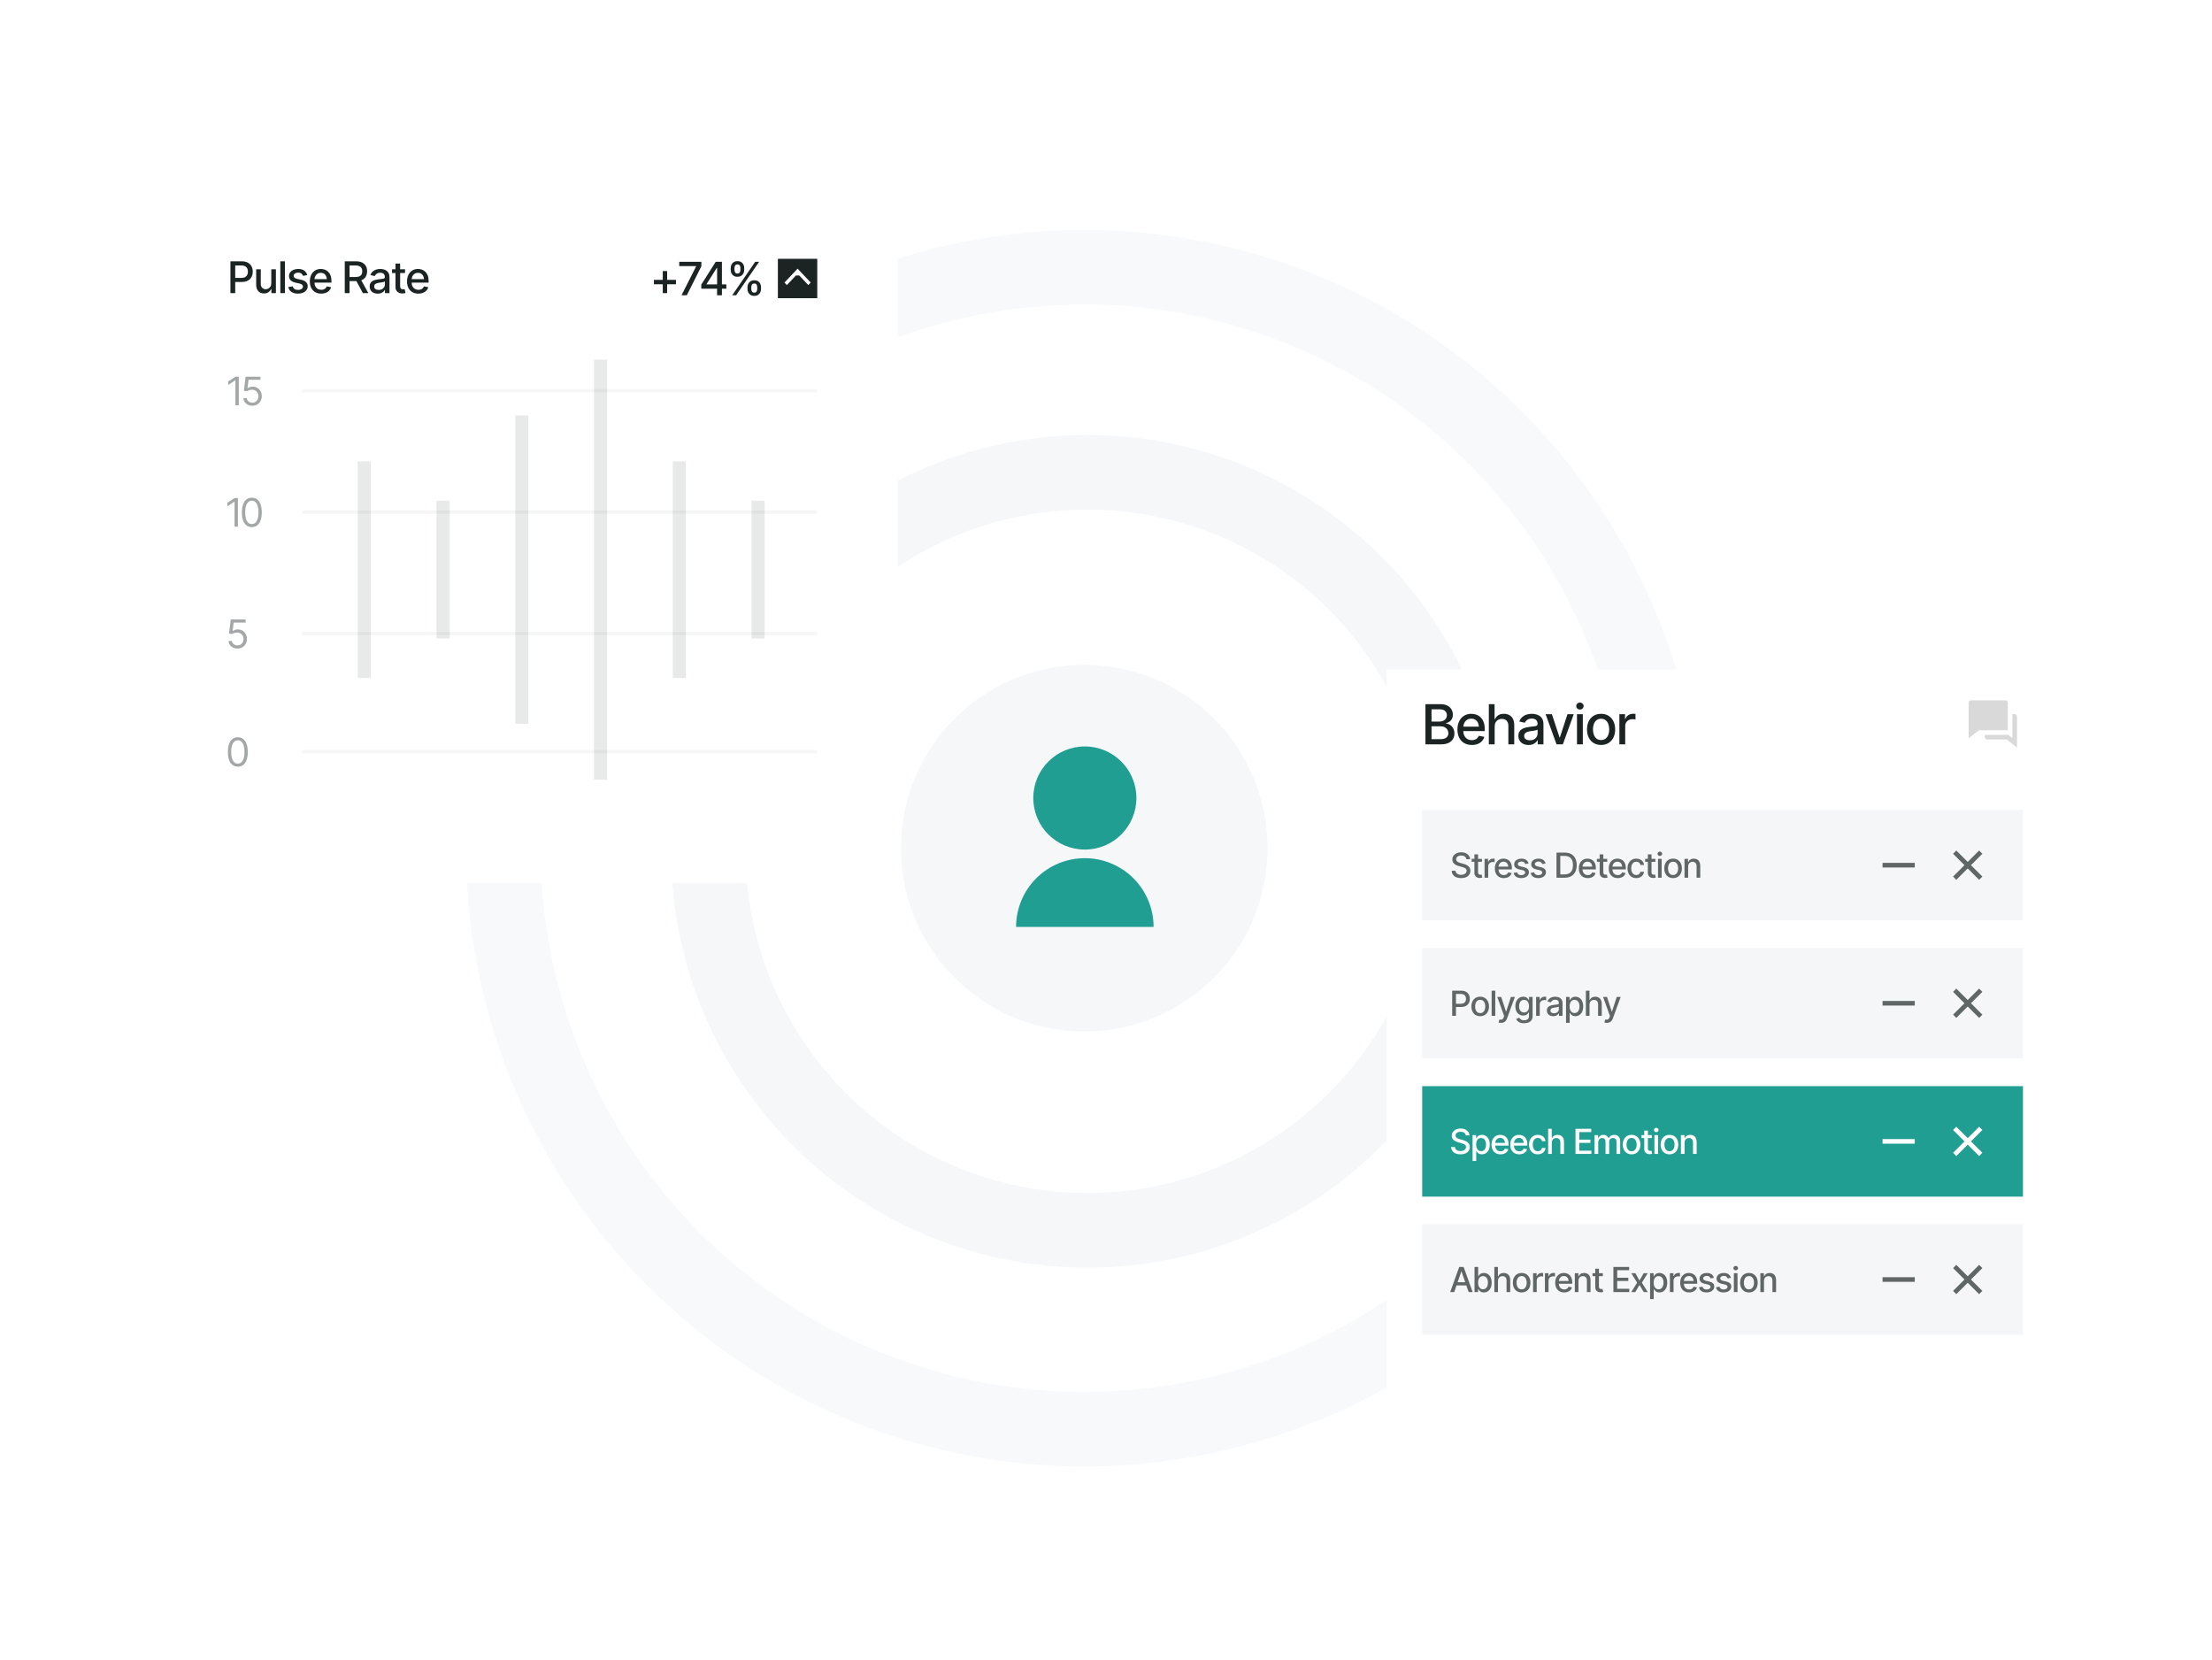 <svg width="1058" height="794" viewBox="0 0 1058 794" fill="none" xmlns="http://www.w3.org/2000/svg">
<g clip-path="url(#clip0_12602_63030)">
<rect width="1058" height="793.5" fill="white"/>
<circle cx="520.083" cy="407.15" r="181.287" stroke="#F5F7F9" stroke-width="35.663"/>
<circle cx="518.6" cy="405.667" r="277.874" stroke="#F5F7F9" stroke-opacity="0.68" stroke-width="35.663"/>
<circle cx="518.597" cy="405.664" r="87.671" fill="#F5F7F9"/>
<path d="M518.879 410.435C527.6 410.435 535.963 413.899 542.13 420.065C548.296 426.232 551.761 434.596 551.761 443.316H485.996C485.996 434.596 489.46 426.232 495.627 420.065C501.794 413.899 510.158 410.435 518.879 410.435ZM518.879 357C532.504 357 543.54 368.037 543.54 381.662C543.54 395.288 532.504 406.324 518.879 406.324C505.253 406.324 494.217 395.288 494.217 381.662C494.217 368.036 505.253 357 518.879 357Z" fill="#209E91"/>
<g filter="url(#filter0_dd_12602_63030)">
<path d="M83.215 95.102H112.541H415.937L415.937 398.004H83.215V120.066V95.102Z" fill="white"/>
</g>
<path d="M317 140.18V129.634H319.092V140.18H317ZM312.762 135.964V133.85H323.319V135.964H312.762ZM325.979 141.199L332.953 127.402V127.284H324.885V125.214H335.464V127.37L328.501 141.199H325.979ZM335.421 138.077V136.135L342.319 125.214H343.853V128.089H342.866L337.931 135.899V136.028H347.404V138.077H335.421ZM342.974 141.199V137.487L342.995 136.597V125.214H345.291V141.199H342.974ZM357.522 138.195V137.358C357.522 136.75 357.647 136.196 357.897 135.695C358.147 135.195 358.516 134.794 359.002 134.494C359.488 134.186 360.079 134.033 360.772 134.033C361.48 134.033 362.074 134.183 362.553 134.483C363.033 134.784 363.394 135.188 363.637 135.695C363.88 136.196 364.002 136.75 364.002 137.358V138.195C364.002 138.803 363.876 139.361 363.626 139.869C363.383 140.37 363.022 140.77 362.543 141.07C362.063 141.371 361.473 141.521 360.772 141.521C360.071 141.521 359.478 141.371 358.991 141.07C358.505 140.77 358.137 140.37 357.886 139.869C357.643 139.361 357.522 138.803 357.522 138.195ZM359.335 137.358V138.195C359.335 138.646 359.442 139.053 359.657 139.418C359.871 139.783 360.243 139.965 360.772 139.965C361.294 139.965 361.659 139.783 361.867 139.418C362.074 139.053 362.178 138.646 362.178 138.195V137.358C362.178 136.908 362.078 136.504 361.877 136.146C361.677 135.781 361.309 135.599 360.772 135.599C360.25 135.599 359.878 135.781 359.657 136.146C359.442 136.504 359.335 136.908 359.335 137.358ZM349.486 129.054V128.218C349.486 127.61 349.611 127.055 349.861 126.555C350.119 126.047 350.487 125.643 350.966 125.342C351.453 125.042 352.039 124.892 352.726 124.892C353.434 124.892 354.028 125.042 354.507 125.342C354.993 125.643 355.358 126.047 355.601 126.555C355.844 127.055 355.962 127.61 355.955 128.218V129.054C355.962 129.655 355.841 130.21 355.59 130.717C355.34 131.218 354.975 131.622 354.496 131.93C354.017 132.23 353.427 132.38 352.726 132.38C352.025 132.38 351.431 132.23 350.945 131.93C350.466 131.622 350.101 131.218 349.851 130.717C349.607 130.21 349.486 129.655 349.486 129.054ZM351.299 128.218V129.054C351.299 129.505 351.406 129.913 351.621 130.277C351.835 130.642 352.204 130.821 352.726 130.814C353.255 130.821 353.624 130.642 353.831 130.277C354.038 129.913 354.142 129.505 354.142 129.054V128.218C354.142 127.767 354.042 127.359 353.842 126.995C353.641 126.63 353.269 126.451 352.726 126.458C352.211 126.451 351.843 126.63 351.621 126.995C351.406 127.359 351.299 127.767 351.299 128.218ZM350.226 141.199L361.212 125.214H363.079L352.093 141.199H350.226Z" fill="#1B2423"/>
<rect x="372.062" y="123.781" width="18.836" height="18.836" fill="#1B2423"/>
<path d="M380.682 131.764L376.352 136.344L375.211 135.136L381.49 128.495L387.768 135.136L386.627 136.344L382.297 131.764L380.682 131.764Z" fill="white"/>
<line x1="144.418" y1="359.547" x2="390.821" y2="359.547" stroke="#1B2423" stroke-opacity="0.04" stroke-width="1.569"/>
<path d="M113.757 366.668C112.751 366.668 111.893 366.392 111.182 365.841C110.47 365.289 109.928 364.492 109.554 363.45C109.18 362.401 108.993 361.132 108.993 359.643C108.993 358.159 109.18 356.893 109.554 355.845C109.934 354.79 110.48 353.987 111.191 353.435C111.902 352.877 112.757 352.598 113.757 352.598C114.756 352.598 115.611 352.877 116.322 353.435C117.033 353.987 117.576 354.79 117.95 355.845C118.33 356.893 118.52 358.159 118.52 359.643C118.52 361.132 118.333 362.401 117.959 363.45C117.585 364.492 117.043 365.289 116.331 365.841C115.626 366.392 114.768 366.668 113.757 366.668ZM113.757 365.215C114.437 365.215 115.013 364.998 115.485 364.562C115.957 364.121 116.316 363.483 116.561 362.65C116.813 361.816 116.938 360.814 116.938 359.643C116.938 358.465 116.813 357.46 116.561 356.626C116.316 355.793 115.957 355.155 115.485 354.714C115.013 354.272 114.437 354.051 113.757 354.051C112.739 354.051 111.954 354.542 111.402 355.523C110.851 356.504 110.575 357.877 110.575 359.643C110.575 360.814 110.697 361.816 110.943 362.65C111.194 363.483 111.556 364.121 112.028 364.562C112.506 364.998 113.082 365.215 113.757 365.215Z" fill="#1B2423" fill-opacity="0.4"/>
<line x1="144.418" y1="303.047" x2="390.821" y2="303.047" stroke="#1B2423" stroke-opacity="0.04" stroke-width="1.569"/>
<path d="M113.573 310.168C112.788 310.168 112.08 310.015 111.448 309.708C110.823 309.396 110.32 308.967 109.94 308.421C109.56 307.875 109.355 307.256 109.324 306.563H110.924C110.985 307.177 111.264 307.685 111.761 308.09C112.264 308.495 112.868 308.697 113.573 308.697C114.137 308.697 114.636 308.565 115.072 308.302C115.507 308.038 115.85 307.676 116.101 307.216C116.353 306.757 116.479 306.232 116.479 305.644C116.479 305.049 116.347 304.516 116.083 304.044C115.826 303.572 115.47 303.201 115.016 302.931C114.563 302.655 114.045 302.517 113.462 302.517C113.039 302.517 112.607 302.585 112.166 302.72C111.73 302.848 111.372 303.014 111.09 303.216L109.526 303.032L110.354 296.282H117.472V297.754H111.752L111.274 301.8H111.347C111.629 301.573 111.982 301.389 112.405 301.248C112.828 301.101 113.272 301.028 113.738 301.028C114.578 301.028 115.326 301.227 115.982 301.625C116.638 302.024 117.153 302.569 117.527 303.262C117.907 303.949 118.097 304.737 118.097 305.625C118.097 306.496 117.901 307.275 117.508 307.961C117.116 308.648 116.58 309.187 115.899 309.58C115.219 309.972 114.443 310.168 113.573 310.168Z" fill="#1B2423" fill-opacity="0.4"/>
<line x1="144.418" y1="244.965" x2="390.821" y2="244.965" stroke="#1B2423" stroke-opacity="0.04" stroke-width="1.569"/>
<path d="M113.793 238.2V251.902H112.175V239.948H112.083L108.754 242.173V240.481L112.175 238.2H113.793ZM120.451 252.086C119.446 252.086 118.587 251.81 117.876 251.259C117.165 250.707 116.623 249.91 116.249 248.868C115.875 247.819 115.688 246.55 115.688 245.061C115.688 243.577 115.875 242.311 116.249 241.263C116.629 240.208 117.174 239.405 117.885 238.853C118.597 238.295 119.452 238.016 120.451 238.016C121.45 238.016 122.306 238.295 123.017 238.853C123.728 239.405 124.271 240.208 124.645 241.263C125.025 242.311 125.215 243.577 125.215 245.061C125.215 246.55 125.028 247.819 124.654 248.868C124.28 249.91 123.737 250.707 123.026 251.259C122.321 251.81 121.463 252.086 120.451 252.086ZM120.451 250.633C121.132 250.633 121.708 250.416 122.18 249.98C122.652 249.539 123.011 248.901 123.256 248.068C123.507 247.234 123.633 246.232 123.633 245.061C123.633 243.883 123.507 242.878 123.256 242.044C123.011 241.211 122.652 240.573 122.18 240.132C121.708 239.69 121.132 239.469 120.451 239.469C119.433 239.469 118.649 239.96 118.097 240.941C117.545 241.922 117.269 243.295 117.269 245.061C117.269 246.232 117.392 247.234 117.637 248.068C117.889 248.901 118.25 249.539 118.722 249.98C119.201 250.416 119.777 250.633 120.451 250.633Z" fill="#1B2423" fill-opacity="0.4"/>
<line x1="144.418" y1="186.922" x2="390.821" y2="186.922" stroke="#1B2423" stroke-opacity="0.04" stroke-width="1.569"/>
<path d="M114.211 180.157V193.859H112.593V181.905H112.501L109.172 184.13V182.438L112.593 180.157H114.211ZM120.685 194.043C119.9 194.043 119.192 193.89 118.561 193.583C117.936 193.271 117.433 192.842 117.053 192.296C116.673 191.75 116.467 191.131 116.437 190.438H118.037C118.098 191.052 118.377 191.56 118.874 191.965C119.376 192.37 119.98 192.572 120.685 192.572C121.249 192.572 121.749 192.44 122.184 192.177C122.619 191.913 122.963 191.551 123.214 191.091C123.465 190.632 123.591 190.107 123.591 189.519C123.591 188.924 123.459 188.391 123.196 187.919C122.938 187.447 122.583 187.076 122.129 186.806C121.675 186.53 121.157 186.392 120.575 186.392C120.152 186.392 119.72 186.46 119.278 186.595C118.843 186.723 118.484 186.889 118.202 187.091L116.639 186.907L117.467 180.157H124.584V181.629H118.864L118.386 185.675H118.46C118.742 185.448 119.094 185.264 119.517 185.123C119.94 184.976 120.385 184.903 120.851 184.903C121.691 184.903 122.439 185.102 123.095 185.5C123.751 185.899 124.266 186.444 124.639 187.137C125.02 187.824 125.21 188.612 125.21 189.5C125.21 190.371 125.013 191.15 124.621 191.836C124.229 192.523 123.692 193.062 123.012 193.455C122.331 193.847 121.556 194.043 120.685 194.043Z" fill="#1B2423" fill-opacity="0.4"/>
<rect opacity="0.1" x="171.094" y="220.664" width="6.278" height="103.583" fill="#1B2423"/>
<rect opacity="0.1" x="246.426" y="198.688" width="6.278" height="147.528" fill="#1B2423"/>
<rect opacity="0.1" x="321.766" y="220.664" width="6.278" height="103.583" fill="#1B2423"/>
<rect opacity="0.1" x="284.098" y="172" width="6.278" height="200.889" fill="#1B2423"/>
<rect opacity="0.1" x="208.766" y="239.48" width="6.278" height="65.917" fill="#1B2423"/>
<rect opacity="0.1" x="359.426" y="239.48" width="6.278" height="65.917" fill="#1B2423"/>
<path d="M110.212 140.199V124.985H115.644C116.822 124.985 117.799 125.203 118.575 125.639C119.351 126.068 119.933 126.657 120.321 127.405C120.709 128.147 120.903 128.985 120.903 129.917C120.903 130.85 120.709 131.69 120.321 132.439C119.933 133.181 119.347 133.77 118.564 134.206C117.788 134.634 116.808 134.849 115.624 134.849H111.907V132.909H115.409C116.165 132.909 116.774 132.78 117.237 132.521C117.707 132.262 118.047 131.908 118.258 131.459C118.476 131.003 118.585 130.489 118.585 129.917C118.585 129.339 118.476 128.828 118.258 128.386C118.047 127.936 117.707 127.586 117.237 127.334C116.767 127.082 116.155 126.956 115.399 126.956H112.509V140.199H110.212ZM129.755 135.482V128.784H131.961V140.199H129.796V138.218H129.674C129.401 138.824 128.979 139.331 128.407 139.74C127.836 140.148 127.121 140.349 126.263 140.342C125.528 140.342 124.878 140.182 124.313 139.862C123.755 139.542 123.316 139.062 122.996 138.423C122.683 137.783 122.526 136.99 122.526 136.043V128.784H124.732V135.788C124.732 136.557 124.949 137.173 125.385 137.636C125.821 138.099 126.382 138.327 127.07 138.32C127.485 138.32 127.897 138.218 128.305 138.014C128.721 137.81 129.064 137.497 129.337 137.075C129.616 136.653 129.755 136.122 129.755 135.482ZM136.29 124.985V140.199H134.085V124.985H136.29ZM146.95 131.581L144.938 131.929C144.809 131.547 144.567 131.197 144.213 130.877C143.866 130.557 143.346 130.397 142.651 130.397C142.025 130.397 141.501 130.54 141.079 130.826C140.664 131.105 140.456 131.462 140.456 131.898C140.456 132.279 140.595 132.589 140.875 132.827C141.16 133.065 141.613 133.256 142.233 133.399L144.06 133.807C145.102 134.046 145.881 134.42 146.399 134.931C146.916 135.441 147.175 136.095 147.175 136.891C147.175 137.578 146.977 138.191 146.582 138.729C146.187 139.26 145.64 139.678 144.938 139.985C144.237 140.284 143.427 140.434 142.508 140.434C141.229 140.434 140.187 140.158 139.384 139.607C138.581 139.056 138.087 138.28 137.903 137.279L140.037 136.952C140.173 137.51 140.449 137.932 140.864 138.218C141.286 138.504 141.831 138.647 142.498 138.647C143.22 138.647 143.798 138.494 144.234 138.188C144.676 137.881 144.898 137.51 144.898 137.075C144.898 136.353 144.36 135.867 143.284 135.615L141.354 135.186C140.286 134.941 139.496 134.556 138.986 134.032C138.482 133.501 138.23 132.834 138.23 132.031C138.23 131.357 138.417 130.765 138.792 130.254C139.173 129.744 139.694 129.349 140.354 129.07C141.021 128.784 141.78 128.641 142.631 128.641C143.87 128.641 144.84 128.91 145.541 129.447C146.249 129.985 146.718 130.697 146.95 131.581ZM153.638 140.434C152.521 140.434 151.555 140.192 150.738 139.709C149.921 139.226 149.292 138.545 148.849 137.667C148.413 136.782 148.196 135.751 148.196 134.573C148.196 133.402 148.41 132.371 148.839 131.479C149.275 130.588 149.884 129.893 150.667 129.396C151.456 128.893 152.382 128.641 153.444 128.641C154.091 128.641 154.717 128.746 155.323 128.957C155.928 129.168 156.473 129.502 156.956 129.958C157.44 130.414 157.821 131.006 158.1 131.735C158.386 132.463 158.529 133.341 158.529 134.369V135.165H149.451V133.501H157.385L156.354 134.052C156.354 133.351 156.245 132.732 156.027 132.194C155.809 131.656 155.483 131.238 155.047 130.938C154.618 130.632 154.084 130.479 153.444 130.479C152.804 130.479 152.256 130.632 151.8 130.938C151.351 131.245 151.007 131.65 150.769 132.153C150.53 132.657 150.411 133.208 150.411 133.807V134.941C150.411 135.724 150.547 136.387 150.82 136.932C151.092 137.476 151.47 137.892 151.953 138.178C152.443 138.463 153.012 138.606 153.658 138.606C154.08 138.606 154.461 138.545 154.802 138.423C155.149 138.3 155.449 138.116 155.7 137.871C155.952 137.626 156.143 137.323 156.272 136.962L158.376 137.361C158.205 137.973 157.906 138.511 157.477 138.974C157.048 139.437 156.507 139.798 155.854 140.056C155.207 140.308 154.468 140.434 153.638 140.434ZM164.9 140.199V124.985H170.332C171.51 124.985 172.487 125.19 173.263 125.598C174.039 126 174.621 126.561 175.009 127.283C175.397 127.998 175.591 128.825 175.591 129.764C175.591 130.69 175.397 131.507 175.009 132.215C174.621 132.922 174.035 133.47 173.252 133.858C172.476 134.246 171.496 134.44 170.312 134.44H166.217V132.48H170.097C170.853 132.48 171.462 132.371 171.925 132.153C172.395 131.935 172.735 131.626 172.946 131.224C173.164 130.822 173.273 130.336 173.273 129.764C173.273 129.185 173.164 128.688 172.946 128.273C172.728 127.851 172.385 127.528 171.915 127.303C171.452 127.072 170.843 126.956 170.087 126.956H167.198V140.199H164.9ZM173.559 140.199L169.873 133.327H172.415L176.173 140.199H173.559ZM180.665 140.444C179.944 140.444 179.29 140.312 178.705 140.046C178.12 139.774 177.657 139.379 177.316 138.862C176.976 138.344 176.806 137.715 176.806 136.973C176.806 136.326 176.928 135.798 177.173 135.39C177.425 134.975 177.762 134.645 178.184 134.4C178.606 134.155 179.076 133.971 179.593 133.848C180.111 133.726 180.642 133.63 181.186 133.562C181.874 133.487 182.428 133.423 182.85 133.368C183.272 133.314 183.579 133.229 183.769 133.113C183.967 132.991 184.065 132.797 184.065 132.531V132.48C184.065 131.833 183.882 131.333 183.514 130.979C183.153 130.625 182.616 130.448 181.901 130.448C181.159 130.448 180.57 130.611 180.134 130.938C179.706 131.258 179.409 131.622 179.246 132.031L177.153 131.551C177.405 130.857 177.769 130.298 178.245 129.876C178.729 129.447 179.28 129.134 179.9 128.937C180.526 128.739 181.179 128.641 181.86 128.641C182.316 128.641 182.799 128.695 183.31 128.804C183.82 128.906 184.3 129.1 184.75 129.386C185.206 129.665 185.577 130.067 185.863 130.591C186.148 131.115 186.291 131.792 186.291 132.623V140.199H184.117V138.637H184.035C183.899 138.916 183.684 139.195 183.392 139.474C183.106 139.753 182.738 139.985 182.289 140.169C181.84 140.352 181.298 140.444 180.665 140.444ZM181.145 138.668C181.765 138.668 182.292 138.549 182.728 138.31C183.164 138.065 183.497 137.745 183.729 137.35C183.96 136.956 184.076 136.537 184.076 136.095V134.614C183.994 134.689 183.841 134.76 183.616 134.828C183.392 134.897 183.136 134.954 182.85 135.002C182.565 135.05 182.285 135.094 182.013 135.135C181.741 135.169 181.513 135.196 181.329 135.216C180.9 135.278 180.509 135.373 180.155 135.502C179.801 135.625 179.515 135.809 179.297 136.054C179.086 136.292 178.981 136.608 178.981 137.003C178.981 137.555 179.185 137.97 179.593 138.249C180.002 138.528 180.519 138.668 181.145 138.668ZM193.735 128.784V130.571H187.506V128.784H193.735ZM189.171 126.068H191.387V136.85C191.387 137.374 191.495 137.759 191.713 138.004C191.931 138.242 192.282 138.361 192.765 138.361C192.881 138.361 193.003 138.355 193.133 138.341C193.269 138.327 193.405 138.307 193.541 138.28L193.96 140.118C193.735 140.192 193.49 140.25 193.224 140.291C192.959 140.332 192.693 140.352 192.428 140.352C191.441 140.352 190.651 140.077 190.059 139.525C189.467 138.967 189.171 138.225 189.171 137.299V126.068ZM200.117 140.434C199 140.434 198.034 140.192 197.217 139.709C196.4 139.226 195.77 138.545 195.328 137.667C194.892 136.782 194.674 135.751 194.674 134.573C194.674 133.402 194.889 132.371 195.318 131.479C195.753 130.588 196.362 129.893 197.145 129.396C197.935 128.893 198.861 128.641 199.923 128.641C200.569 128.641 201.196 128.746 201.801 128.957C202.407 129.168 202.952 129.502 203.435 129.958C203.918 130.414 204.3 131.006 204.579 131.735C204.865 132.463 205.007 133.341 205.007 134.369V135.165H195.93V133.501H203.864L202.833 134.052C202.833 133.351 202.724 132.732 202.506 132.194C202.288 131.656 201.961 131.238 201.526 130.938C201.097 130.632 200.562 130.479 199.923 130.479C199.283 130.479 198.735 130.632 198.279 130.938C197.829 131.245 197.486 131.65 197.247 132.153C197.009 132.657 196.89 133.208 196.89 133.807V134.941C196.89 135.724 197.026 136.387 197.298 136.932C197.571 137.476 197.949 137.892 198.432 138.178C198.922 138.463 199.49 138.606 200.137 138.606C200.559 138.606 200.94 138.545 201.281 138.423C201.628 138.3 201.927 138.116 202.179 137.871C202.431 137.626 202.622 137.323 202.751 136.962L204.854 137.361C204.684 137.973 204.385 138.511 203.956 138.974C203.527 139.437 202.986 139.798 202.332 140.056C201.686 140.308 200.947 140.434 200.117 140.434Z" fill="#1B2423"/>
<g filter="url(#filter1_dd_12602_63030)">
<path d="M994.009 303.133H965.111H653.826V664.786H994.012L994.009 329.182V303.133Z" fill="white"/>
</g>
<g clip-path="url(#clip1_12602_63030)">
<path d="M949.312 351.463H960.582L962.523 352.988V341.555H963.624C963.916 341.555 964.196 341.671 964.402 341.877C964.609 342.084 964.725 342.364 964.725 342.656V357.518L959.82 353.665H950.413C950.121 353.665 949.841 353.549 949.634 353.342C949.428 353.136 949.312 352.856 949.312 352.564V351.463ZM946.51 349.261L941.605 353.114V336.05C941.605 335.758 941.721 335.478 941.928 335.272C942.134 335.065 942.414 334.949 942.706 334.949H959.22C959.512 334.949 959.792 335.065 959.999 335.272C960.205 335.478 960.321 335.758 960.321 336.05V349.261H946.51Z" fill="#D9D9D9"/>
</g>
<path d="M681.79 355.996V336.773H688.847C690.206 336.773 691.333 336.997 692.228 337.444C693.122 337.891 693.789 338.497 694.227 339.263C694.675 340.02 694.898 340.871 694.898 341.817C694.898 342.617 694.748 343.292 694.447 343.843C694.154 344.393 693.763 344.832 693.273 345.159C692.782 345.486 692.241 345.727 691.647 345.881V346.062C692.292 346.096 692.92 346.303 693.531 346.681C694.141 347.06 694.645 347.597 695.04 348.294C695.444 348.982 695.647 349.825 695.647 350.823C695.647 351.803 695.414 352.685 694.95 353.467C694.494 354.241 693.789 354.856 692.834 355.312C691.879 355.768 690.654 355.996 689.157 355.996H681.79ZM684.693 353.519H688.873C690.267 353.519 691.264 353.248 691.866 352.706C692.468 352.164 692.77 351.489 692.77 350.681C692.77 350.07 692.615 349.515 692.305 349.016C692.004 348.509 691.57 348.105 691.002 347.804C690.434 347.503 689.763 347.352 688.989 347.352H684.693V353.519ZM684.693 345.094H688.589C689.235 345.094 689.819 344.97 690.344 344.72C690.869 344.471 691.282 344.118 691.583 343.662C691.892 343.198 692.047 342.66 692.047 342.05C692.047 341.258 691.768 340.596 691.208 340.063C690.658 339.521 689.811 339.25 688.667 339.25H684.693V345.094ZM703.968 356.293C702.557 356.293 701.336 355.987 700.304 355.377C699.272 354.766 698.476 353.906 697.917 352.797C697.367 351.678 697.092 350.375 697.092 348.887C697.092 347.408 697.362 346.105 697.904 344.978C698.455 343.852 699.225 342.974 700.214 342.346C701.211 341.71 702.381 341.392 703.723 341.392C704.54 341.392 705.331 341.525 706.097 341.792C706.862 342.058 707.55 342.48 708.161 343.056C708.772 343.632 709.253 344.38 709.606 345.301C709.967 346.221 710.148 347.331 710.148 348.629V349.636H698.678V347.533H708.703L707.4 348.229C707.4 347.344 707.262 346.561 706.987 345.881C706.712 345.202 706.299 344.673 705.748 344.294C705.207 343.907 704.531 343.714 703.723 343.714C702.914 343.714 702.222 343.907 701.646 344.294C701.078 344.682 700.644 345.193 700.343 345.83C700.042 346.466 699.891 347.163 699.891 347.92V349.352C699.891 350.341 700.063 351.18 700.407 351.868C700.751 352.556 701.229 353.08 701.839 353.442C702.459 353.803 703.177 353.983 703.994 353.983C704.527 353.983 705.009 353.906 705.439 353.751C705.877 353.596 706.256 353.364 706.574 353.055C706.892 352.745 707.133 352.362 707.297 351.906L709.954 352.409C709.739 353.184 709.361 353.863 708.819 354.448C708.277 355.033 707.593 355.489 706.768 355.815C705.951 356.134 705.017 356.293 703.968 356.293ZM714.896 347.442V355.996H712.109V336.773H714.857V343.946H715.05C715.386 343.163 715.898 342.544 716.586 342.088C717.282 341.624 718.19 341.392 719.308 341.392C720.297 341.392 721.161 341.594 721.901 341.998C722.641 342.402 723.217 343.009 723.63 343.817C724.051 344.626 724.262 345.632 724.262 346.836V355.996H721.449V347.171C721.449 346.105 721.174 345.279 720.624 344.694C720.082 344.11 719.325 343.817 718.353 343.817C717.682 343.817 717.089 343.963 716.573 344.256C716.057 344.54 715.648 344.948 715.347 345.481C715.046 346.015 714.896 346.668 714.896 347.442ZM731.126 356.306C730.214 356.306 729.388 356.138 728.649 355.803C727.909 355.459 727.324 354.96 726.894 354.306C726.464 353.652 726.249 352.857 726.249 351.919C726.249 351.102 726.404 350.436 726.713 349.92C727.032 349.395 727.457 348.978 727.991 348.668C728.524 348.358 729.117 348.126 729.771 347.971C730.425 347.817 731.095 347.696 731.784 347.61C732.652 347.516 733.353 347.434 733.886 347.365C734.42 347.296 734.807 347.189 735.048 347.042C735.297 346.888 735.422 346.643 735.422 346.307V346.243C735.422 345.425 735.19 344.793 734.725 344.346C734.269 343.899 733.59 343.675 732.687 343.675C731.749 343.675 731.005 343.882 730.455 344.294C729.913 344.699 729.539 345.159 729.332 345.675L726.687 345.069C727.006 344.191 727.466 343.486 728.068 342.953C728.679 342.411 729.375 342.015 730.158 341.766C730.949 341.516 731.775 341.392 732.635 341.392C733.211 341.392 733.822 341.46 734.467 341.598C735.112 341.727 735.719 341.972 736.286 342.333C736.862 342.686 737.331 343.194 737.692 343.856C738.054 344.518 738.234 345.374 738.234 346.423V355.996H735.486V354.022H735.383C735.211 354.375 734.94 354.727 734.57 355.08C734.209 355.433 733.745 355.725 733.177 355.957C732.609 356.19 731.925 356.306 731.126 356.306ZM731.732 354.061C732.515 354.061 733.181 353.91 733.732 353.609C734.282 353.3 734.704 352.895 734.996 352.397C735.288 351.898 735.435 351.369 735.435 350.81V348.939C735.331 349.034 735.138 349.124 734.854 349.21C734.57 349.296 734.248 349.369 733.886 349.429C733.525 349.489 733.173 349.545 732.829 349.597C732.485 349.64 732.196 349.674 731.964 349.7C731.422 349.778 730.928 349.898 730.481 350.061C730.033 350.216 729.672 350.448 729.397 350.758C729.13 351.059 728.997 351.459 728.997 351.958C728.997 352.655 729.255 353.179 729.771 353.532C730.287 353.885 730.941 354.061 731.732 354.061ZM752.723 341.572L747.51 355.996H744.492L739.266 341.572H742.272L745.936 352.693H746.091L749.73 341.572H752.723ZM754.271 355.996V341.572H757.058V355.996H754.271ZM755.677 339.353C755.187 339.353 754.77 339.19 754.426 338.863C754.082 338.536 753.91 338.145 753.91 337.689C753.91 337.224 754.082 336.829 754.426 336.502C754.77 336.175 755.187 336.012 755.677 336.012C756.159 336.012 756.572 336.175 756.916 336.502C757.268 336.829 757.445 337.224 757.445 337.689C757.445 338.145 757.268 338.536 756.916 338.863C756.572 339.19 756.159 339.353 755.677 339.353ZM765.792 356.293C764.441 356.293 763.259 355.983 762.244 355.364C761.238 354.745 760.455 353.876 759.896 352.758C759.345 351.64 759.07 350.341 759.07 348.862C759.07 347.365 759.345 346.058 759.896 344.94C760.455 343.813 761.238 342.94 762.244 342.321C763.259 341.701 764.441 341.392 765.792 341.392C767.151 341.392 768.333 341.701 769.34 342.321C770.346 342.94 771.129 343.813 771.688 344.94C772.247 346.058 772.526 347.365 772.526 348.862C772.526 350.341 772.247 351.64 771.688 352.758C771.129 353.876 770.346 354.745 769.34 355.364C768.333 355.983 767.151 356.293 765.792 356.293ZM765.792 353.932C766.678 353.932 767.409 353.7 767.985 353.235C768.561 352.771 768.987 352.156 769.262 351.39C769.546 350.616 769.688 349.773 769.688 348.862C769.688 347.933 769.546 347.081 769.262 346.307C768.987 345.533 768.561 344.914 767.985 344.449C767.409 343.985 766.678 343.753 765.792 343.753C764.915 343.753 764.188 343.985 763.611 344.449C763.044 344.914 762.618 345.533 762.334 346.307C762.05 347.081 761.908 347.933 761.908 348.862C761.908 349.773 762.05 350.616 762.334 351.39C762.618 352.156 763.044 352.771 763.611 353.235C764.188 353.7 764.915 353.932 765.792 353.932ZM774.552 355.996V341.572H777.248V343.882H777.403C777.67 343.108 778.134 342.497 778.797 342.05C779.467 341.594 780.224 341.366 781.067 341.366C781.239 341.366 781.441 341.374 781.674 341.392C781.914 341.4 782.108 341.413 782.254 341.43V344.114C782.142 344.079 781.94 344.045 781.648 344.011C781.364 343.976 781.076 343.959 780.783 343.959C780.121 343.959 779.528 344.101 779.003 344.385C778.487 344.66 778.078 345.043 777.777 345.533C777.485 346.015 777.339 346.574 777.339 347.21V355.996H774.552Z" fill="#1B2423"/>
<rect width="287.342" height="52.844" transform="translate(680.242 387.359)" fill="#CFD2DC" fill-opacity="0.21"/>
<path d="M698.84 419.975C697.942 419.975 697.162 419.835 696.501 419.555C695.845 419.271 695.332 418.865 694.961 418.338C694.59 417.811 694.383 417.185 694.34 416.459H696.163C696.2 416.895 696.34 417.257 696.582 417.548C696.829 417.833 697.149 418.045 697.541 418.185C697.934 418.324 698.364 418.394 698.832 418.394C699.342 418.394 699.799 418.314 700.202 418.152C700.606 417.991 700.92 417.765 701.146 417.475C701.377 417.179 701.493 416.835 701.493 416.443C701.493 416.088 701.39 415.798 701.186 415.572C700.987 415.346 700.716 415.161 700.372 415.016C700.028 414.865 699.641 414.734 699.211 414.621L697.799 414.234C696.832 413.976 696.069 413.591 695.509 413.081C694.95 412.564 694.671 411.89 694.671 411.057C694.671 410.363 694.856 409.758 695.227 409.242C695.604 408.726 696.112 408.326 696.751 408.041C697.396 407.751 698.119 407.605 698.92 407.605C699.737 407.605 700.455 407.751 701.073 408.041C701.697 408.326 702.189 408.718 702.549 409.218C702.914 409.713 703.105 410.28 703.121 410.92H701.363C701.299 410.366 701.041 409.936 700.589 409.629C700.143 409.323 699.573 409.17 698.88 409.17C698.396 409.17 697.971 409.248 697.606 409.404C697.246 409.554 696.966 409.764 696.767 410.033C696.574 410.301 696.477 410.61 696.477 410.96C696.477 411.336 696.593 411.643 696.824 411.879C697.06 412.116 697.345 412.304 697.679 412.444C698.017 412.578 698.342 412.688 698.654 412.774L699.823 413.089C700.205 413.185 700.597 413.314 701.001 413.476C701.404 413.637 701.777 413.849 702.121 414.113C702.471 414.371 702.75 414.693 702.96 415.08C703.175 415.462 703.283 415.924 703.283 416.467C703.283 417.139 703.108 417.741 702.758 418.273C702.409 418.8 701.904 419.217 701.243 419.523C700.581 419.824 699.78 419.975 698.84 419.975ZM708.814 410.766V412.177H703.895V410.766H708.814ZM705.21 408.621H706.96V417.136C706.96 417.55 707.046 417.854 707.218 418.048C707.39 418.236 707.666 418.33 708.048 418.33C708.139 418.33 708.236 418.324 708.338 418.314C708.446 418.303 708.553 418.287 708.661 418.265L708.991 419.717C708.814 419.776 708.621 419.822 708.411 419.854C708.201 419.886 707.992 419.902 707.782 419.902C707.003 419.902 706.379 419.684 705.911 419.249C705.444 418.808 705.21 418.222 705.21 417.491V408.621ZM710.072 419.781V410.766H711.757V412.21H711.854C712.021 411.726 712.311 411.344 712.725 411.065C713.144 410.78 713.617 410.637 714.144 410.637C714.252 410.637 714.378 410.643 714.523 410.653C714.674 410.659 714.794 410.667 714.886 410.678V412.355C714.816 412.333 714.69 412.312 714.507 412.29C714.329 412.269 714.149 412.258 713.967 412.258C713.553 412.258 713.182 412.347 712.854 412.524C712.531 412.696 712.276 412.935 712.088 413.242C711.905 413.543 711.814 413.892 711.814 414.29V419.781H710.072ZM719.288 419.967C718.407 419.967 717.644 419.776 716.998 419.394C716.353 419.013 715.856 418.475 715.507 417.782C715.163 417.083 714.991 416.268 714.991 415.338C714.991 414.414 715.16 413.599 715.499 412.895C715.843 412.191 716.324 411.643 716.942 411.25C717.566 410.852 718.297 410.653 719.135 410.653C719.646 410.653 720.141 410.737 720.619 410.903C721.097 411.07 721.527 411.333 721.909 411.694C722.291 412.054 722.592 412.521 722.812 413.097C723.038 413.672 723.151 414.365 723.151 415.177V415.806H715.982V414.492H722.248L721.433 414.927C721.433 414.373 721.347 413.884 721.175 413.46C721.003 413.035 720.745 412.704 720.401 412.468C720.063 412.226 719.641 412.105 719.135 412.105C718.63 412.105 718.197 412.226 717.837 412.468C717.482 412.71 717.211 413.029 717.023 413.427C716.835 413.825 716.74 414.26 716.74 414.734V415.629C716.74 416.247 716.848 416.771 717.063 417.201C717.278 417.631 717.576 417.959 717.958 418.185C718.345 418.41 718.794 418.523 719.305 418.523C719.638 418.523 719.939 418.475 720.208 418.378C720.482 418.281 720.718 418.136 720.917 417.943C721.116 417.749 721.267 417.51 721.369 417.225L723.03 417.54C722.896 418.023 722.659 418.448 722.32 418.814C721.982 419.179 721.554 419.464 721.038 419.668C720.528 419.867 719.944 419.967 719.288 419.967ZM731.118 412.976L729.529 413.25C729.427 412.949 729.236 412.672 728.957 412.419C728.682 412.167 728.271 412.04 727.723 412.04C727.228 412.04 726.814 412.153 726.481 412.379C726.153 412.599 725.989 412.882 725.989 413.226C725.989 413.527 726.099 413.771 726.32 413.959C726.546 414.148 726.903 414.298 727.392 414.411L728.836 414.734C729.658 414.922 730.274 415.217 730.682 415.621C731.091 416.024 731.295 416.54 731.295 417.169C731.295 417.712 731.139 418.195 730.827 418.62C730.515 419.039 730.083 419.37 729.529 419.612C728.975 419.848 728.336 419.967 727.61 419.967C726.599 419.967 725.777 419.749 725.143 419.314C724.508 418.878 724.118 418.265 723.973 417.475L725.659 417.217C725.766 417.658 725.984 417.991 726.312 418.217C726.645 418.443 727.075 418.556 727.602 418.556C728.172 418.556 728.629 418.435 728.973 418.193C729.322 417.951 729.497 417.658 729.497 417.314C729.497 416.744 729.072 416.36 728.223 416.161L726.699 415.822C725.855 415.629 725.231 415.325 724.828 414.911C724.43 414.492 724.231 413.965 724.231 413.331C724.231 412.798 724.379 412.331 724.675 411.927C724.976 411.524 725.387 411.213 725.909 410.992C726.435 410.766 727.035 410.653 727.707 410.653C728.685 410.653 729.451 410.866 730.005 411.29C730.564 411.715 730.935 412.277 731.118 412.976ZM739.262 412.976L737.673 413.25C737.571 412.949 737.38 412.672 737.101 412.419C736.826 412.167 736.415 412.04 735.867 412.04C735.372 412.04 734.958 412.153 734.625 412.379C734.297 412.599 734.133 412.882 734.133 413.226C734.133 413.527 734.243 413.771 734.464 413.959C734.69 414.148 735.047 414.298 735.536 414.411L736.98 414.734C737.802 414.922 738.418 415.217 738.826 415.621C739.235 416.024 739.439 416.54 739.439 417.169C739.439 417.712 739.283 418.195 738.971 418.62C738.66 419.039 738.227 419.37 737.673 419.612C737.119 419.848 736.48 419.967 735.754 419.967C734.743 419.967 733.921 419.749 733.287 419.314C732.652 418.878 732.263 418.265 732.117 417.475L733.803 417.217C733.91 417.658 734.128 417.991 734.456 418.217C734.789 418.443 735.219 418.556 735.746 418.556C736.316 418.556 736.773 418.435 737.117 418.193C737.466 417.951 737.641 417.658 737.641 417.314C737.641 416.744 737.216 416.36 736.367 416.161L734.843 415.822C733.999 415.629 733.375 415.325 732.972 414.911C732.574 414.492 732.375 413.965 732.375 413.331C732.375 412.798 732.523 412.331 732.819 411.927C733.12 411.524 733.531 411.213 734.053 410.992C734.579 410.766 735.179 410.653 735.851 410.653C736.829 410.653 737.595 410.866 738.149 411.29C738.708 411.715 739.079 412.277 739.262 412.976ZM748.365 419.781H745.398V418.193H748.26C749.174 418.193 749.935 418.023 750.542 417.685C751.15 417.341 751.604 416.838 751.905 416.177C752.206 415.51 752.357 414.704 752.357 413.758C752.357 412.817 752.206 412.019 751.905 411.363C751.609 410.707 751.166 410.21 750.575 409.871C749.983 409.527 749.249 409.355 748.373 409.355H745.333V407.767H748.486C749.663 407.767 750.674 408.006 751.518 408.484C752.362 408.963 753.01 409.651 753.461 410.549C753.913 411.441 754.139 412.511 754.139 413.758C754.139 415.01 753.91 416.086 753.453 416.983C753.002 417.881 752.346 418.572 751.486 419.056C750.626 419.539 749.585 419.781 748.365 419.781ZM746.285 407.767V419.781H744.471V407.767H746.285ZM759.444 419.967C758.563 419.967 757.799 419.776 757.154 419.394C756.509 419.013 756.012 418.475 755.663 417.782C755.319 417.083 755.147 416.268 755.147 415.338C755.147 414.414 755.316 413.599 755.655 412.895C755.999 412.191 756.48 411.643 757.098 411.25C757.721 410.852 758.453 410.653 759.291 410.653C759.802 410.653 760.296 410.737 760.775 410.903C761.253 411.07 761.683 411.333 762.065 411.694C762.447 412.054 762.748 412.521 762.968 413.097C763.194 413.672 763.307 414.365 763.307 415.177V415.806H756.138V414.492H762.404L761.589 414.927C761.589 414.373 761.503 413.884 761.331 413.46C761.159 413.035 760.901 412.704 760.557 412.468C760.218 412.226 759.796 412.105 759.291 412.105C758.786 412.105 758.353 412.226 757.993 412.468C757.638 412.71 757.367 413.029 757.178 413.427C756.99 413.825 756.896 414.26 756.896 414.734V415.629C756.896 416.247 757.004 416.771 757.219 417.201C757.434 417.631 757.732 417.959 758.114 418.185C758.501 418.41 758.95 418.523 759.46 418.523C759.794 418.523 760.095 418.475 760.364 418.378C760.638 418.281 760.874 418.136 761.073 417.943C761.272 417.749 761.423 417.51 761.525 417.225L763.186 417.54C763.051 418.023 762.815 418.448 762.476 418.814C762.137 419.179 761.71 419.464 761.194 419.668C760.683 419.867 760.1 419.967 759.444 419.967ZM768.725 410.766V412.177H763.807V410.766H768.725ZM765.121 408.621H766.871V417.136C766.871 417.55 766.957 417.854 767.129 418.048C767.301 418.236 767.578 418.33 767.959 418.33C768.051 418.33 768.147 418.324 768.25 418.314C768.357 418.303 768.465 418.287 768.572 418.265L768.903 419.717C768.725 419.776 768.532 419.822 768.322 419.854C768.112 419.886 767.903 419.902 767.693 419.902C766.914 419.902 766.29 419.684 765.822 419.249C765.355 418.808 765.121 418.222 765.121 417.491V408.621ZM773.765 419.967C772.883 419.967 772.12 419.776 771.475 419.394C770.83 419.013 770.333 418.475 769.983 417.782C769.639 417.083 769.467 416.268 769.467 415.338C769.467 414.414 769.636 413.599 769.975 412.895C770.319 412.191 770.8 411.643 771.418 411.25C772.042 410.852 772.773 410.653 773.612 410.653C774.122 410.653 774.617 410.737 775.095 410.903C775.574 411.07 776.004 411.333 776.386 411.694C776.767 412.054 777.068 412.521 777.289 413.097C777.514 413.672 777.627 414.365 777.627 415.177V415.806H770.459V414.492H776.724L775.91 414.927C775.91 414.373 775.824 413.884 775.652 413.46C775.48 413.035 775.222 412.704 774.878 412.468C774.539 412.226 774.117 412.105 773.612 412.105C773.106 412.105 772.674 412.226 772.314 412.468C771.959 412.71 771.687 413.029 771.499 413.427C771.311 413.825 771.217 414.26 771.217 414.734V415.629C771.217 416.247 771.324 416.771 771.539 417.201C771.754 417.631 772.053 417.959 772.434 418.185C772.822 418.41 773.27 418.523 773.781 418.523C774.114 418.523 774.415 418.475 774.684 418.378C774.958 418.281 775.195 418.136 775.394 417.943C775.593 417.749 775.743 417.51 775.845 417.225L777.506 417.54C777.372 418.023 777.135 418.448 776.797 418.814C776.458 419.179 776.031 419.464 775.515 419.668C775.004 419.867 774.421 419.967 773.765 419.967ZM782.635 419.967C781.769 419.967 781.022 419.768 780.393 419.37C779.764 418.972 779.28 418.424 778.942 417.725C778.603 417.026 778.434 416.225 778.434 415.322C778.434 414.403 778.606 413.594 778.95 412.895C779.299 412.191 779.786 411.643 780.409 411.25C781.038 410.852 781.775 410.653 782.619 410.653C783.307 410.653 783.917 410.78 784.449 411.032C784.987 411.28 785.419 411.632 785.747 412.089C786.08 412.546 786.277 413.078 786.336 413.685H784.626C784.567 413.4 784.452 413.14 784.28 412.903C784.113 412.667 783.893 412.478 783.618 412.339C783.344 412.199 783.019 412.129 782.643 412.129C782.154 412.129 781.726 412.258 781.361 412.516C781.001 412.769 780.718 413.132 780.514 413.605C780.31 414.078 780.208 414.637 780.208 415.282C780.208 415.932 780.307 416.499 780.506 416.983C780.705 417.467 780.987 417.841 781.353 418.104C781.724 418.362 782.154 418.491 782.643 418.491C783.148 418.491 783.578 418.351 783.933 418.072C784.293 417.792 784.524 417.411 784.626 416.927H786.336C786.277 417.513 786.089 418.034 785.771 418.491C785.454 418.948 785.03 419.308 784.497 419.572C783.965 419.835 783.344 419.967 782.635 419.967ZM791.771 410.766V412.177H786.852V410.766H791.771ZM788.166 408.621H789.916V417.136C789.916 417.55 790.002 417.854 790.174 418.048C790.346 418.236 790.623 418.33 791.005 418.33C791.096 418.33 791.193 418.324 791.295 418.314C791.402 418.303 791.51 418.287 791.617 418.265L791.948 419.717C791.771 419.776 791.577 419.822 791.367 419.854C791.158 419.886 790.948 419.902 790.738 419.902C789.959 419.902 789.335 419.684 788.868 419.249C788.4 418.808 788.166 418.222 788.166 417.491V408.621ZM793.028 419.781V410.766H794.77V419.781H793.028ZM793.907 409.379C793.601 409.379 793.34 409.277 793.125 409.073C792.91 408.869 792.803 408.624 792.803 408.339C792.803 408.049 792.91 407.802 793.125 407.597C793.34 407.393 793.601 407.291 793.907 407.291C794.208 407.291 794.466 407.393 794.681 407.597C794.902 407.802 795.012 408.049 795.012 408.339C795.012 408.624 794.902 408.869 794.681 409.073C794.466 409.277 794.208 409.379 793.907 409.379ZM800.229 419.967C799.385 419.967 798.646 419.773 798.012 419.386C797.383 418.999 796.894 418.456 796.544 417.757C796.2 417.059 796.028 416.247 796.028 415.322C796.028 414.387 796.2 413.57 796.544 412.871C796.894 412.167 797.383 411.621 798.012 411.234C798.646 410.847 799.385 410.653 800.229 410.653C801.078 410.653 801.818 410.847 802.447 411.234C803.075 411.621 803.565 412.167 803.914 412.871C804.263 413.57 804.438 414.387 804.438 415.322C804.438 416.247 804.263 417.059 803.914 417.757C803.565 418.456 803.075 418.999 802.447 419.386C801.818 419.773 801.078 419.967 800.229 419.967ZM800.229 418.491C800.783 418.491 801.24 418.346 801.6 418.056C801.96 417.765 802.226 417.381 802.398 416.903C802.576 416.419 802.664 415.892 802.664 415.322C802.664 414.742 802.576 414.209 802.398 413.726C802.226 413.242 801.96 412.855 801.6 412.564C801.24 412.274 800.783 412.129 800.229 412.129C799.681 412.129 799.227 412.274 798.866 412.564C798.512 412.855 798.245 413.242 798.068 413.726C797.891 414.209 797.802 414.742 797.802 415.322C797.802 415.892 797.891 416.419 798.068 416.903C798.245 417.381 798.512 417.765 798.866 418.056C799.227 418.346 799.681 418.491 800.229 418.491ZM807.446 414.435V419.781H805.704V410.766H807.397V412.25H807.518C807.723 411.761 808.043 411.374 808.478 411.089C808.913 410.799 809.472 410.653 810.155 410.653C810.768 410.653 811.303 410.782 811.76 411.041C812.222 411.293 812.58 411.672 812.832 412.177C813.09 412.683 813.219 413.309 813.219 414.056V419.781H811.478V414.266C811.478 413.615 811.306 413.105 810.962 412.734C810.617 412.358 810.15 412.169 809.558 412.169C809.155 412.169 808.792 412.261 808.47 412.444C808.153 412.621 807.903 412.876 807.72 413.21C807.537 413.543 807.446 413.951 807.446 414.435Z" fill="#606665"/>
<g clip-path="url(#clip2_12602_63030)">
<path d="M900.426 412.68H915.839V414.882H900.426V412.68Z" fill="#606665"/>
</g>
<g clip-path="url(#clip3_12602_63030)">
<path d="M941.159 412.223L946.608 406.773L948.165 408.33L942.715 413.78L948.165 419.229L946.608 420.786L941.159 415.336L935.709 420.786L934.152 419.229L939.602 413.78L934.152 408.33L935.709 406.773L941.159 412.223Z" fill="#606665"/>
</g>
<rect width="287.342" height="52.844" transform="translate(680.242 453.402)" fill="#CFD2DC" fill-opacity="0.21"/>
<path d="M694.58 485.824V473.81H698.869C699.799 473.81 700.571 473.982 701.183 474.326C701.796 474.664 702.256 475.129 702.562 475.721C702.869 476.307 703.022 476.968 703.022 477.704C703.022 478.441 702.869 479.105 702.562 479.696C702.256 480.282 701.794 480.747 701.175 481.091C700.563 481.43 699.788 481.599 698.853 481.599H695.918V480.067H698.684C699.28 480.067 699.762 479.965 700.127 479.761C700.498 479.556 700.767 479.277 700.933 478.922C701.106 478.562 701.192 478.156 701.192 477.704C701.192 477.247 701.106 476.844 700.933 476.495C700.767 476.14 700.498 475.863 700.127 475.664C699.756 475.465 699.272 475.366 698.676 475.366H696.394V485.824H694.58ZM707.973 486.01C707.129 486.01 706.39 485.816 705.755 485.429C705.126 485.042 704.637 484.499 704.288 483.8C703.944 483.101 703.772 482.29 703.772 481.365C703.772 480.43 703.944 479.613 704.288 478.914C704.637 478.21 705.126 477.664 705.755 477.277C706.39 476.89 707.129 476.696 707.973 476.696C708.822 476.696 709.561 476.89 710.19 477.277C710.819 477.664 711.308 478.21 711.658 478.914C712.007 479.613 712.182 480.43 712.182 481.365C712.182 482.29 712.007 483.101 711.658 483.8C711.308 484.499 710.819 485.042 710.19 485.429C709.561 485.816 708.822 486.01 707.973 486.01ZM707.973 484.534C708.527 484.534 708.983 484.389 709.344 484.099C709.704 483.808 709.97 483.424 710.142 482.946C710.319 482.462 710.408 481.935 710.408 481.365C710.408 480.785 710.319 480.252 710.142 479.769C709.97 479.285 709.704 478.898 709.344 478.607C708.983 478.317 708.527 478.172 707.973 478.172C707.425 478.172 706.97 478.317 706.61 478.607C706.255 478.898 705.989 479.285 705.812 479.769C705.634 480.252 705.546 480.785 705.546 481.365C705.546 481.935 705.634 482.462 705.812 482.946C705.989 483.424 706.255 483.808 706.61 484.099C706.97 484.389 707.425 484.534 707.973 484.534ZM715.19 473.81V485.824H713.448V473.81H715.19ZM717.963 489.195C717.7 489.2 717.461 489.181 717.246 489.138C717.036 489.101 716.875 489.055 716.762 489.001L717.189 487.574L717.31 487.606C717.756 487.719 718.133 487.711 718.439 487.582C718.751 487.458 719.012 487.112 719.221 486.542L719.439 485.945L716.149 476.809H718.028L720.302 483.808H720.399L722.681 476.809H724.559L720.85 487.018C720.678 487.491 720.46 487.888 720.197 488.211C719.934 488.539 719.616 488.783 719.246 488.945C718.88 489.111 718.453 489.195 717.963 489.195ZM728.978 489.388C727.903 489.388 727.056 489.187 726.438 488.783C725.82 488.38 725.393 487.902 725.156 487.348L726.656 486.727C726.763 486.899 726.906 487.082 727.083 487.276C727.266 487.469 727.511 487.633 727.817 487.768C728.123 487.902 728.518 487.969 729.002 487.969C729.663 487.969 730.212 487.808 730.647 487.485C731.083 487.168 731.3 486.657 731.3 485.953V484.187H731.179C731.083 484.375 730.935 484.588 730.736 484.824C730.537 485.056 730.266 485.257 729.921 485.429C729.577 485.601 729.129 485.687 728.575 485.687C727.865 485.687 727.226 485.52 726.656 485.187C726.091 484.849 725.64 484.354 725.301 483.704C724.968 483.048 724.801 482.241 724.801 481.285C724.801 480.328 724.965 479.508 725.293 478.825C725.626 478.137 726.078 477.61 726.648 477.245C727.218 476.879 727.865 476.696 728.591 476.696C729.15 476.696 729.602 476.791 729.946 476.979C730.295 477.161 730.567 477.376 730.76 477.624C730.954 477.871 731.104 478.089 731.212 478.277H731.341V476.809H733.042V486.026C733.042 486.8 732.862 487.434 732.502 487.929C732.147 488.423 731.663 488.789 731.05 489.025C730.438 489.267 729.747 489.388 728.978 489.388ZM728.962 484.228C729.72 484.228 730.3 483.967 730.704 483.446C731.112 482.919 731.316 482.19 731.316 481.26C731.316 480.653 731.228 480.121 731.05 479.664C730.873 479.201 730.61 478.841 730.26 478.583C729.911 478.32 729.478 478.188 728.962 478.188C728.435 478.188 727.994 478.325 727.64 478.599C727.29 478.868 727.027 479.236 726.849 479.704C726.672 480.166 726.583 480.685 726.583 481.26C726.583 481.846 726.672 482.365 726.849 482.817C727.027 483.263 727.293 483.609 727.648 483.857C728.008 484.104 728.446 484.228 728.962 484.228ZM734.719 485.824V476.809H736.404V478.253H736.501C736.668 477.769 736.958 477.387 737.372 477.108C737.791 476.823 738.264 476.68 738.791 476.68C738.899 476.68 739.025 476.686 739.17 476.696C739.321 476.702 739.442 476.71 739.533 476.721V478.398C739.463 478.376 739.337 478.355 739.154 478.333C738.977 478.312 738.797 478.301 738.614 478.301C738.2 478.301 737.829 478.39 737.501 478.567C737.179 478.739 736.923 478.978 736.735 479.285C736.552 479.586 736.461 479.935 736.461 480.333V485.824H734.719ZM742.912 486.018C742.342 486.018 741.826 485.913 741.363 485.703C740.901 485.488 740.536 485.176 740.267 484.768C739.998 484.359 739.864 483.862 739.864 483.276C739.864 482.765 739.96 482.349 740.154 482.026C740.353 481.698 740.619 481.438 740.952 481.244C741.286 481.051 741.656 480.906 742.065 480.809C742.474 480.712 742.893 480.637 743.323 480.583C743.866 480.524 744.304 480.473 744.637 480.43C744.971 480.387 745.212 480.32 745.363 480.228C745.519 480.131 745.597 479.978 745.597 479.769V479.728C745.597 479.218 745.452 478.822 745.161 478.543C744.876 478.263 744.452 478.124 743.887 478.124C743.301 478.124 742.836 478.253 742.492 478.511C742.154 478.763 741.92 479.051 741.791 479.373L740.138 478.995C740.337 478.446 740.624 478.005 741.001 477.672C741.382 477.333 741.818 477.086 742.307 476.93C742.801 476.774 743.318 476.696 743.855 476.696C744.215 476.696 744.597 476.739 745 476.825C745.403 476.906 745.782 477.059 746.137 477.285C746.497 477.505 746.79 477.823 747.016 478.237C747.242 478.65 747.355 479.185 747.355 479.841V485.824H745.637V484.591H745.573C745.465 484.811 745.296 485.031 745.065 485.252C744.839 485.472 744.549 485.655 744.194 485.8C743.839 485.945 743.412 486.018 742.912 486.018ZM743.291 484.615C743.78 484.615 744.196 484.521 744.54 484.332C744.885 484.139 745.148 483.886 745.331 483.575C745.513 483.263 745.605 482.932 745.605 482.583V481.414C745.54 481.473 745.419 481.529 745.242 481.583C745.065 481.637 744.863 481.682 744.637 481.72C744.411 481.758 744.191 481.793 743.976 481.825C743.761 481.852 743.581 481.873 743.436 481.889C743.097 481.938 742.788 482.013 742.508 482.115C742.229 482.212 742.003 482.357 741.831 482.55C741.665 482.739 741.581 482.989 741.581 483.3C741.581 483.736 741.742 484.064 742.065 484.284C742.388 484.505 742.796 484.615 743.291 484.615ZM749.04 489.195V476.809H750.733V478.277H750.878C750.986 478.089 751.134 477.871 751.322 477.624C751.515 477.376 751.784 477.161 752.128 476.979C752.472 476.791 752.921 476.696 753.475 476.696C754.2 476.696 754.846 476.879 755.41 477.245C755.98 477.61 756.429 478.14 756.757 478.833C757.084 479.527 757.248 480.363 757.248 481.341C757.248 482.309 757.087 483.142 756.765 483.841C756.442 484.534 755.996 485.069 755.426 485.445C754.862 485.816 754.214 486.002 753.483 486.002C752.94 486.002 752.494 485.91 752.144 485.727C751.8 485.539 751.529 485.322 751.33 485.074C751.136 484.827 750.986 484.609 750.878 484.421H750.782V489.195H749.04ZM753.104 484.51C753.625 484.51 754.061 484.37 754.41 484.091C754.76 483.811 755.023 483.432 755.2 482.954C755.383 482.47 755.474 481.927 755.474 481.325C755.474 480.728 755.386 480.193 755.208 479.72C755.031 479.247 754.768 478.874 754.418 478.599C754.069 478.325 753.631 478.188 753.104 478.188C752.593 478.188 752.163 478.32 751.814 478.583C751.464 478.841 751.198 479.207 751.015 479.68C750.838 480.148 750.749 480.696 750.749 481.325C750.749 481.954 750.841 482.507 751.023 482.986C751.206 483.464 751.472 483.838 751.822 484.107C752.177 484.375 752.604 484.51 753.104 484.51ZM760.264 480.478V485.824H758.522V473.81H760.24V478.293H760.361C760.571 477.804 760.89 477.417 761.32 477.132C761.756 476.842 762.323 476.696 763.022 476.696C763.64 476.696 764.18 476.823 764.643 477.075C765.105 477.328 765.465 477.707 765.723 478.212C765.986 478.718 766.118 479.347 766.118 480.099V485.824H764.36V480.309C764.36 479.642 764.188 479.126 763.844 478.761C763.506 478.395 763.033 478.212 762.425 478.212C762.006 478.212 761.635 478.304 761.312 478.487C760.99 478.664 760.734 478.919 760.546 479.253C760.358 479.586 760.264 479.994 760.264 480.478ZM768.569 489.195C768.306 489.2 768.067 489.181 767.852 489.138C767.642 489.101 767.481 489.055 767.368 489.001L767.795 487.574L767.916 487.606C768.362 487.719 768.739 487.711 769.045 487.582C769.357 487.458 769.618 487.112 769.827 486.542L770.045 485.945L766.755 476.809H768.634L770.908 483.808H771.005L773.287 476.809H775.165L771.456 487.018C771.284 487.491 771.066 487.888 770.803 488.211C770.54 488.539 770.222 488.783 769.852 488.945C769.486 489.111 769.059 489.195 768.569 489.195Z" fill="#606665"/>
<g clip-path="url(#clip4_12602_63030)">
<path d="M900.426 478.723H915.839V480.925H900.426V478.723Z" fill="#606665"/>
</g>
<g clip-path="url(#clip5_12602_63030)">
<path d="M941.159 478.266L946.608 472.816L948.165 474.373L942.715 479.823L948.165 485.272L946.608 486.829L941.159 481.379L935.709 486.829L934.152 485.272L939.602 479.823L934.152 474.373L935.709 472.816L941.159 478.266Z" fill="#606665"/>
</g>
<rect width="287.342" height="52.844" transform="translate(680.242 519.469)" fill="#209E91"/>
<path d="M698.557 552.084C697.66 552.084 696.88 551.944 696.219 551.665C695.563 551.38 695.05 550.974 694.679 550.447C694.308 549.92 694.101 549.294 694.058 548.568H695.88C695.918 549.004 696.058 549.367 696.3 549.657C696.547 549.942 696.867 550.154 697.259 550.294C697.652 550.434 698.082 550.504 698.549 550.504C699.06 550.504 699.517 550.423 699.92 550.262C700.323 550.101 700.638 549.875 700.863 549.584C701.095 549.289 701.21 548.945 701.21 548.552C701.21 548.198 701.108 547.907 700.904 547.682C700.705 547.456 700.433 547.27 700.089 547.125C699.745 546.975 699.358 546.843 698.928 546.73L697.517 546.343C696.55 546.085 695.786 545.701 695.227 545.19C694.668 544.674 694.389 543.999 694.389 543.166C694.389 542.473 694.574 541.868 694.945 541.352C695.321 540.836 695.829 540.435 696.469 540.15C697.114 539.86 697.837 539.715 698.638 539.715C699.455 539.715 700.173 539.86 700.791 540.15C701.414 540.435 701.906 540.828 702.266 541.328C702.632 541.822 702.823 542.389 702.839 543.029H701.081C701.017 542.475 700.759 542.045 700.307 541.739C699.861 541.432 699.291 541.279 698.598 541.279C698.114 541.279 697.689 541.357 697.324 541.513C696.963 541.664 696.684 541.873 696.485 542.142C696.291 542.411 696.195 542.72 696.195 543.069C696.195 543.446 696.31 543.752 696.541 543.988C696.778 544.225 697.063 544.413 697.396 544.553C697.735 544.687 698.06 544.798 698.372 544.884L699.541 545.198C699.923 545.295 700.315 545.424 700.718 545.585C701.121 545.746 701.495 545.959 701.839 546.222C702.189 546.48 702.468 546.803 702.678 547.19C702.893 547.571 703 548.034 703 548.577C703 549.249 702.826 549.851 702.476 550.383C702.127 550.91 701.621 551.326 700.96 551.633C700.299 551.934 699.498 552.084 698.557 552.084ZM704.339 555.261V542.876H706.032V544.343H706.177C706.285 544.155 706.433 543.937 706.621 543.69C706.814 543.443 707.083 543.228 707.427 543.045C707.771 542.857 708.22 542.763 708.774 542.763C709.499 542.763 710.144 542.946 710.709 543.311C711.279 543.677 711.728 544.206 712.055 544.9C712.383 545.593 712.547 546.429 712.547 547.407C712.547 548.375 712.386 549.208 712.064 549.907C711.741 550.6 711.295 551.135 710.725 551.512C710.161 551.883 709.513 552.068 708.782 552.068C708.239 552.068 707.793 551.977 707.443 551.794C707.099 551.606 706.828 551.388 706.629 551.141C706.435 550.893 706.285 550.676 706.177 550.488H706.08V555.261H704.339ZM708.403 550.576C708.924 550.576 709.36 550.437 709.709 550.157C710.058 549.877 710.322 549.498 710.499 549.02C710.682 548.536 710.773 547.993 710.773 547.391C710.773 546.795 710.685 546.26 710.507 545.787C710.33 545.314 710.066 544.94 709.717 544.666C709.368 544.392 708.93 544.255 708.403 544.255C707.892 544.255 707.462 544.386 707.113 544.65C706.763 544.908 706.497 545.273 706.314 545.746C706.137 546.214 706.048 546.762 706.048 547.391C706.048 548.02 706.14 548.574 706.322 549.052C706.505 549.531 706.771 549.904 707.121 550.173C707.475 550.442 707.903 550.576 708.403 550.576ZM717.7 552.076C716.818 552.076 716.055 551.885 715.41 551.504C714.765 551.122 714.268 550.584 713.918 549.891C713.574 549.192 713.402 548.378 713.402 547.448C713.402 546.523 713.571 545.709 713.91 545.004C714.254 544.3 714.735 543.752 715.353 543.36C715.977 542.962 716.708 542.763 717.547 542.763C718.057 542.763 718.552 542.846 719.03 543.013C719.509 543.179 719.939 543.443 720.32 543.803C720.702 544.163 721.003 544.631 721.224 545.206C721.449 545.781 721.562 546.475 721.562 547.286V547.915H714.394V546.601H720.659L719.845 547.036C719.845 546.483 719.759 545.994 719.587 545.569C719.415 545.144 719.157 544.814 718.813 544.577C718.474 544.335 718.052 544.214 717.547 544.214C717.041 544.214 716.609 544.335 716.248 544.577C715.894 544.819 715.622 545.139 715.434 545.537C715.246 545.934 715.152 546.37 715.152 546.843V547.738C715.152 548.356 715.259 548.88 715.474 549.31C715.689 549.74 715.988 550.068 716.369 550.294C716.756 550.52 717.205 550.633 717.716 550.633C718.049 550.633 718.35 550.584 718.619 550.488C718.893 550.391 719.13 550.246 719.329 550.052C719.528 549.859 719.678 549.619 719.78 549.335L721.441 549.649C721.307 550.133 721.07 550.557 720.732 550.923C720.393 551.289 719.966 551.573 719.45 551.778C718.939 551.977 718.356 552.076 717.7 552.076ZM726.666 552.076C725.785 552.076 725.021 551.885 724.376 551.504C723.731 551.122 723.234 550.584 722.885 549.891C722.541 549.192 722.369 548.378 722.369 547.448C722.369 546.523 722.538 545.709 722.877 545.004C723.221 544.3 723.702 543.752 724.32 543.36C724.943 542.962 725.675 542.763 726.513 542.763C727.024 542.763 727.518 542.846 727.997 543.013C728.475 543.179 728.905 543.443 729.287 543.803C729.669 544.163 729.97 544.631 730.19 545.206C730.416 545.781 730.529 546.475 730.529 547.286V547.915H723.36V546.601H729.626L728.811 547.036C728.811 546.483 728.725 545.994 728.553 545.569C728.381 545.144 728.123 544.814 727.779 544.577C727.44 544.335 727.018 544.214 726.513 544.214C726.008 544.214 725.575 544.335 725.215 544.577C724.86 544.819 724.589 545.139 724.401 545.537C724.212 545.934 724.118 546.37 724.118 546.843V547.738C724.118 548.356 724.226 548.88 724.441 549.31C724.656 549.74 724.954 550.068 725.336 550.294C725.723 550.52 726.172 550.633 726.683 550.633C727.016 550.633 727.317 550.584 727.586 550.488C727.86 550.391 728.096 550.246 728.295 550.052C728.494 549.859 728.645 549.619 728.747 549.335L730.408 549.649C730.273 550.133 730.037 550.557 729.698 550.923C729.36 551.289 728.932 551.573 728.416 551.778C727.905 551.977 727.322 552.076 726.666 552.076ZM735.536 552.076C734.671 552.076 733.923 551.877 733.295 551.479C732.666 551.082 732.182 550.533 731.843 549.834C731.504 549.136 731.335 548.335 731.335 547.432C731.335 546.512 731.507 545.703 731.851 545.004C732.201 544.3 732.687 543.752 733.311 543.36C733.94 542.962 734.676 542.763 735.52 542.763C736.208 542.763 736.818 542.889 737.35 543.142C737.888 543.389 738.321 543.741 738.649 544.198C738.982 544.655 739.178 545.187 739.237 545.795H737.528C737.469 545.51 737.353 545.249 737.181 545.013C737.014 544.776 736.794 544.588 736.52 544.448C736.246 544.308 735.92 544.238 735.544 544.238C735.055 544.238 734.628 544.367 734.262 544.625C733.902 544.878 733.62 545.241 733.415 545.714C733.211 546.187 733.109 546.746 733.109 547.391C733.109 548.042 733.209 548.609 733.407 549.093C733.606 549.576 733.889 549.95 734.254 550.213C734.625 550.471 735.055 550.6 735.544 550.6C736.05 550.6 736.48 550.461 736.834 550.181C737.195 549.902 737.426 549.52 737.528 549.036H739.237C739.178 549.622 738.99 550.144 738.673 550.6C738.356 551.057 737.931 551.418 737.399 551.681C736.867 551.944 736.246 552.076 735.536 552.076ZM742.221 546.545V551.891H740.479V539.876H742.197V544.359H742.317C742.527 543.87 742.847 543.483 743.277 543.198C743.712 542.908 744.28 542.763 744.978 542.763C745.597 542.763 746.137 542.889 746.599 543.142C747.061 543.394 747.422 543.773 747.68 544.279C747.943 544.784 748.075 545.413 748.075 546.166V551.891H746.317V546.375C746.317 545.709 746.145 545.193 745.801 544.827C745.462 544.462 744.989 544.279 744.382 544.279C743.962 544.279 743.591 544.37 743.269 544.553C742.946 544.73 742.691 544.986 742.503 545.319C742.315 545.652 742.221 546.061 742.221 546.545ZM753.558 551.891V539.876H761.097V541.432H755.372V545.053H760.694V546.601H755.372V550.334H761.154V551.891H753.558ZM762.686 551.891V542.876H764.355V544.359H764.476C764.664 543.859 764.97 543.47 765.395 543.19C765.825 542.905 766.336 542.763 766.927 542.763C767.529 542.763 768.032 542.905 768.435 543.19C768.843 543.47 769.147 543.859 769.346 544.359H769.443C769.658 543.87 769.999 543.483 770.467 543.198C770.935 542.908 771.491 542.763 772.136 542.763C772.953 542.763 773.622 543.021 774.144 543.537C774.665 544.048 774.926 544.819 774.926 545.851V551.891H773.168V546.012C773.168 545.4 773.001 544.959 772.668 544.69C772.335 544.416 771.937 544.279 771.475 544.279C770.905 544.279 770.461 544.456 770.144 544.811C769.833 545.16 769.677 545.604 769.677 546.141V551.891H767.919V545.9C767.919 545.41 767.768 545.018 767.467 544.722C767.166 544.427 766.771 544.279 766.282 544.279C765.949 544.279 765.64 544.367 765.355 544.545C765.075 544.717 764.849 544.959 764.677 545.271C764.511 545.577 764.427 545.932 764.427 546.335V551.891H762.686ZM780.385 552.076C779.541 552.076 778.802 551.883 778.167 551.496C777.538 551.108 777.049 550.566 776.7 549.867C776.356 549.168 776.184 548.356 776.184 547.432C776.184 546.496 776.356 545.679 776.7 544.98C777.049 544.276 777.538 543.73 778.167 543.343C778.802 542.956 779.541 542.763 780.385 542.763C781.234 542.763 781.973 542.956 782.602 543.343C783.231 543.73 783.72 544.276 784.07 544.98C784.419 545.679 784.594 546.496 784.594 547.432C784.594 548.356 784.419 549.168 784.07 549.867C783.72 550.566 783.231 551.108 782.602 551.496C781.973 551.883 781.234 552.076 780.385 552.076ZM780.385 550.6C780.939 550.6 781.395 550.455 781.756 550.165C782.116 549.875 782.382 549.49 782.554 549.012C782.731 548.528 782.82 548.001 782.82 547.432C782.82 546.851 782.731 546.319 782.554 545.835C782.382 545.351 782.116 544.964 781.756 544.674C781.395 544.384 780.939 544.238 780.385 544.238C779.837 544.238 779.382 544.384 779.022 544.674C778.667 544.964 778.401 545.351 778.224 545.835C778.046 546.319 777.958 546.851 777.958 547.432C777.958 548.001 778.046 548.528 778.224 549.012C778.401 549.49 778.667 549.875 779.022 550.165C779.382 550.455 779.837 550.6 780.385 550.6ZM790.053 542.876V544.287H785.134V542.876H790.053ZM786.449 540.731H788.198V549.246C788.198 549.66 788.284 549.963 788.456 550.157C788.628 550.345 788.905 550.439 789.287 550.439C789.378 550.439 789.475 550.434 789.577 550.423C789.685 550.412 789.792 550.396 789.9 550.375L790.23 551.826C790.053 551.885 789.859 551.931 789.65 551.963C789.44 551.995 789.23 552.012 789.021 552.012C788.241 552.012 787.618 551.794 787.15 551.358C786.682 550.918 786.449 550.332 786.449 549.601V540.731ZM791.311 551.891V542.876H793.053V551.891H791.311ZM792.19 541.489C791.883 541.489 791.623 541.387 791.408 541.182C791.193 540.978 791.085 540.734 791.085 540.449C791.085 540.158 791.193 539.911 791.408 539.707C791.623 539.503 791.883 539.4 792.19 539.4C792.491 539.4 792.749 539.503 792.964 539.707C793.184 539.911 793.294 540.158 793.294 540.449C793.294 540.734 793.184 540.978 792.964 541.182C792.749 541.387 792.491 541.489 792.19 541.489ZM798.511 552.076C797.667 552.076 796.928 551.883 796.294 551.496C795.665 551.108 795.176 550.566 794.826 549.867C794.482 549.168 794.31 548.356 794.31 547.432C794.31 546.496 794.482 545.679 794.826 544.98C795.176 544.276 795.665 543.73 796.294 543.343C796.928 542.956 797.667 542.763 798.511 542.763C799.361 542.763 800.1 542.956 800.729 543.343C801.358 543.73 801.847 544.276 802.196 544.98C802.546 545.679 802.721 546.496 802.721 547.432C802.721 548.356 802.546 549.168 802.196 549.867C801.847 550.566 801.358 551.108 800.729 551.496C800.1 551.883 799.361 552.076 798.511 552.076ZM798.511 550.6C799.065 550.6 799.522 550.455 799.882 550.165C800.242 549.875 800.508 549.49 800.681 549.012C800.858 548.528 800.947 548.001 800.947 547.432C800.947 546.851 800.858 546.319 800.681 545.835C800.508 545.351 800.242 544.964 799.882 544.674C799.522 544.384 799.065 544.238 798.511 544.238C797.963 544.238 797.509 544.384 797.149 544.674C796.794 544.964 796.528 545.351 796.35 545.835C796.173 546.319 796.084 546.851 796.084 547.432C796.084 548.001 796.173 548.528 796.35 549.012C796.528 549.49 796.794 549.875 797.149 550.165C797.509 550.455 797.963 550.6 798.511 550.6ZM805.728 546.545V551.891H803.987V542.876H805.68V544.359H805.801C806.005 543.87 806.325 543.483 806.76 543.198C807.196 542.908 807.755 542.763 808.438 542.763C809.05 542.763 809.585 542.892 810.042 543.15C810.504 543.403 810.862 543.782 811.115 544.287C811.373 544.792 811.502 545.418 811.502 546.166V551.891H809.76V546.375C809.76 545.725 809.588 545.214 809.244 544.843C808.9 544.467 808.432 544.279 807.841 544.279C807.438 544.279 807.075 544.37 806.752 544.553C806.435 544.73 806.185 544.986 806.002 545.319C805.82 545.652 805.728 546.061 805.728 546.545Z" fill="white"/>
<g clip-path="url(#clip6_12602_63030)">
<path d="M900.426 544.789H915.839V546.991H900.426V544.789Z" fill="white"/>
</g>
<g clip-path="url(#clip7_12602_63030)">
<path d="M941.159 544.332L946.608 538.883L948.165 540.44L942.715 545.889L948.165 551.339L946.608 552.895L941.159 547.446L935.709 552.895L934.152 551.339L939.602 545.889L934.152 540.44L935.709 538.883L941.159 544.332Z" fill="white"/>
</g>
<rect width="287.342" height="52.844" transform="translate(680.242 585.523)" fill="#CFD2DC" fill-opacity="0.21"/>
<path d="M695.56 617.945H693.633L697.955 605.931H700.052L704.366 617.945H702.446L699.044 608.116H698.947L695.56 617.945ZM695.883 613.244H702.116V614.76H695.883V613.244ZM709.704 618.123C709.161 618.123 708.714 618.031 708.365 617.849C708.021 617.66 707.749 617.443 707.551 617.195C707.357 616.948 707.207 616.73 707.099 616.542H706.954V617.945H705.261V605.931H707.002V610.398H707.099C707.207 610.21 707.354 609.992 707.543 609.745C707.736 609.498 708.005 609.283 708.349 609.1C708.693 608.912 709.142 608.818 709.695 608.818C710.421 608.818 711.066 609 711.631 609.366C712.2 609.731 712.649 610.261 712.977 610.954C713.305 611.648 713.469 612.484 713.469 613.462C713.469 614.43 713.308 615.263 712.985 615.962C712.663 616.655 712.217 617.19 711.647 617.566C711.082 617.937 710.435 618.123 709.704 618.123ZM709.325 616.631C709.846 616.631 710.281 616.491 710.631 616.212C710.98 615.932 711.244 615.553 711.421 615.075C711.604 614.591 711.695 614.048 711.695 613.446C711.695 612.849 711.606 612.314 711.429 611.841C711.252 611.368 710.988 610.995 710.639 610.72C710.289 610.446 709.851 610.309 709.325 610.309C708.814 610.309 708.384 610.441 708.034 610.704C707.685 610.962 707.419 611.328 707.236 611.801C707.059 612.269 706.97 612.817 706.97 613.446C706.97 614.075 707.061 614.629 707.244 615.107C707.427 615.585 707.693 615.959 708.042 616.228C708.397 616.497 708.825 616.631 709.325 616.631ZM716.485 612.599V617.945H714.743V605.931H716.461V610.414H716.582C716.791 609.925 717.111 609.538 717.541 609.253C717.977 608.963 718.544 608.818 719.243 608.818C719.861 608.818 720.401 608.944 720.863 609.197C721.326 609.449 721.686 609.828 721.944 610.333C722.207 610.839 722.339 611.468 722.339 612.22V617.945H720.581V612.43C720.581 611.763 720.409 611.247 720.065 610.882C719.726 610.516 719.253 610.333 718.646 610.333C718.227 610.333 717.856 610.425 717.533 610.608C717.211 610.785 716.955 611.04 716.767 611.374C716.579 611.707 716.485 612.115 716.485 612.599ZM727.798 618.131C726.954 618.131 726.215 617.937 725.58 617.55C724.951 617.163 724.462 616.62 724.113 615.921C723.769 615.223 723.597 614.411 723.597 613.486C723.597 612.551 723.769 611.734 724.113 611.035C724.462 610.331 724.951 609.785 725.58 609.398C726.215 609.011 726.954 608.818 727.798 608.818C728.647 608.818 729.386 609.011 730.015 609.398C730.644 609.785 731.133 610.331 731.483 611.035C731.832 611.734 732.007 612.551 732.007 613.486C732.007 614.411 731.832 615.223 731.483 615.921C731.133 616.62 730.644 617.163 730.015 617.55C729.386 617.937 728.647 618.131 727.798 618.131ZM727.798 616.655C728.352 616.655 728.808 616.51 729.169 616.22C729.529 615.929 729.795 615.545 729.967 615.067C730.144 614.583 730.233 614.056 730.233 613.486C730.233 612.906 730.144 612.373 729.967 611.89C729.795 611.406 729.529 611.019 729.169 610.729C728.808 610.438 728.352 610.293 727.798 610.293C727.25 610.293 726.795 610.438 726.435 610.729C726.08 611.019 725.814 611.406 725.637 611.89C725.459 612.373 725.371 612.906 725.371 613.486C725.371 614.056 725.459 614.583 725.637 615.067C725.814 615.545 726.08 615.929 726.435 616.22C726.795 616.51 727.25 616.655 727.798 616.655ZM733.273 617.945V608.93H734.958V610.374H735.055C735.222 609.89 735.512 609.508 735.926 609.229C736.345 608.944 736.818 608.801 737.345 608.801C737.452 608.801 737.579 608.807 737.724 608.818C737.874 608.823 737.995 608.831 738.087 608.842V610.519C738.017 610.497 737.891 610.476 737.708 610.454C737.53 610.433 737.35 610.422 737.168 610.422C736.754 610.422 736.383 610.511 736.055 610.688C735.732 610.86 735.477 611.099 735.289 611.406C735.106 611.707 735.015 612.056 735.015 612.454V617.945H733.273ZM738.933 617.945V608.93H740.619V610.374H740.715C740.882 609.89 741.172 609.508 741.586 609.229C742.006 608.944 742.479 608.801 743.005 608.801C743.113 608.801 743.239 608.807 743.384 608.818C743.535 608.823 743.656 608.831 743.747 608.842V610.519C743.677 610.497 743.551 610.476 743.368 610.454C743.191 610.433 743.011 610.422 742.828 610.422C742.414 610.422 742.043 610.511 741.715 610.688C741.393 610.86 741.137 611.099 740.949 611.406C740.767 611.707 740.675 612.056 740.675 612.454V617.945H738.933ZM748.15 618.131C747.268 618.131 746.505 617.94 745.86 617.558C745.215 617.177 744.718 616.639 744.368 615.946C744.024 615.247 743.852 614.432 743.852 613.502C743.852 612.578 744.021 611.763 744.36 611.059C744.704 610.355 745.185 609.807 745.803 609.414C746.427 609.016 747.158 608.818 747.997 608.818C748.507 608.818 749.002 608.901 749.48 609.067C749.959 609.234 750.389 609.498 750.771 609.858C751.152 610.218 751.453 610.686 751.674 611.261C751.899 611.836 752.012 612.529 752.012 613.341V613.97H744.844V612.656H751.109L750.295 613.091C750.295 612.537 750.209 612.048 750.037 611.624C749.865 611.199 749.607 610.868 749.263 610.632C748.924 610.39 748.502 610.269 747.997 610.269C747.491 610.269 747.059 610.39 746.698 610.632C746.344 610.874 746.072 611.194 745.884 611.591C745.696 611.989 745.602 612.425 745.602 612.898V613.793C745.602 614.411 745.709 614.935 745.924 615.365C746.139 615.795 746.438 616.123 746.819 616.349C747.206 616.575 747.655 616.687 748.166 616.687C748.499 616.687 748.8 616.639 749.069 616.542C749.343 616.446 749.58 616.3 749.779 616.107C749.978 615.913 750.128 615.674 750.23 615.389L751.891 615.704C751.757 616.187 751.52 616.612 751.182 616.978C750.843 617.343 750.416 617.628 749.9 617.832C749.389 618.031 748.806 618.131 748.15 618.131ZM754.98 612.599V617.945H753.238V608.93H754.931V610.414H755.052C755.256 609.925 755.576 609.538 756.012 609.253C756.447 608.963 757.006 608.818 757.689 608.818C758.302 608.818 758.837 608.947 759.294 609.205C759.756 609.457 760.113 609.836 760.366 610.342C760.624 610.847 760.753 611.473 760.753 612.22V617.945H759.011V612.43C759.011 611.779 758.839 611.269 758.495 610.898C758.151 610.522 757.684 610.333 757.092 610.333C756.689 610.333 756.326 610.425 756.004 610.608C755.687 610.785 755.437 611.04 755.254 611.374C755.071 611.707 754.98 612.115 754.98 612.599ZM766.623 608.93V610.342H761.705V608.93H766.623ZM763.019 606.786H764.769V615.301C764.769 615.714 764.855 616.018 765.027 616.212C765.199 616.4 765.476 616.494 765.857 616.494C765.949 616.494 766.045 616.489 766.147 616.478C766.255 616.467 766.362 616.451 766.47 616.429L766.801 617.881C766.623 617.94 766.43 617.986 766.22 618.018C766.01 618.05 765.801 618.066 765.591 618.066C764.812 618.066 764.188 617.849 763.72 617.413C763.253 616.972 763.019 616.386 763.019 615.655V606.786ZM771.687 617.945V605.931H779.226V607.487H773.501V611.108H778.823V612.656H773.501V616.389H779.283V617.945H771.687ZM782.194 608.93L784.169 612.446L786.177 608.93H788.104L785.298 613.446L788.12 617.945H786.209L784.169 614.575L782.161 617.945H780.234L783.032 613.446L780.267 608.93H782.194ZM789.233 621.316V608.93H790.926V610.398H791.071C791.179 610.21 791.327 609.992 791.515 609.745C791.708 609.498 791.977 609.283 792.321 609.1C792.665 608.912 793.114 608.818 793.668 608.818C794.394 608.818 795.039 609 795.603 609.366C796.173 609.731 796.622 610.261 796.95 610.954C797.278 611.648 797.442 612.484 797.442 613.462C797.442 614.43 797.28 615.263 796.958 615.962C796.635 616.655 796.189 617.19 795.619 617.566C795.055 617.937 794.407 618.123 793.676 618.123C793.133 618.123 792.687 618.031 792.337 617.849C791.993 617.66 791.722 617.443 791.523 617.195C791.33 616.948 791.179 616.73 791.071 616.542H790.975V621.316H789.233ZM793.297 616.631C793.818 616.631 794.254 616.491 794.603 616.212C794.953 615.932 795.216 615.553 795.393 615.075C795.576 614.591 795.668 614.048 795.668 613.446C795.668 612.849 795.579 612.314 795.402 611.841C795.224 611.368 794.961 610.995 794.611 610.72C794.262 610.446 793.824 610.309 793.297 610.309C792.786 610.309 792.356 610.441 792.007 610.704C791.657 610.962 791.391 611.328 791.209 611.801C791.031 612.269 790.942 612.817 790.942 613.446C790.942 614.075 791.034 614.629 791.217 615.107C791.399 615.585 791.665 615.959 792.015 616.228C792.37 616.497 792.797 616.631 793.297 616.631ZM798.716 617.945V608.93H800.401V610.374H800.498C800.664 609.89 800.955 609.508 801.368 609.229C801.788 608.944 802.261 608.801 802.788 608.801C802.895 608.801 803.021 608.807 803.167 608.818C803.317 608.823 803.438 608.831 803.529 608.842V610.519C803.46 610.497 803.333 610.476 803.15 610.454C802.973 610.433 802.793 610.422 802.61 610.422C802.196 610.422 801.825 610.511 801.497 610.688C801.175 610.86 800.92 611.099 800.731 611.406C800.549 611.707 800.457 612.056 800.457 612.454V617.945H798.716ZM807.932 618.131C807.05 618.131 806.287 617.94 805.642 617.558C804.997 617.177 804.5 616.639 804.15 615.946C803.806 615.247 803.634 614.432 803.634 613.502C803.634 612.578 803.804 611.763 804.142 611.059C804.486 610.355 804.967 609.807 805.586 609.414C806.209 609.016 806.94 608.818 807.779 608.818C808.29 608.818 808.784 608.901 809.263 609.067C809.741 609.234 810.171 609.498 810.553 609.858C810.934 610.218 811.235 610.686 811.456 611.261C811.682 611.836 811.794 612.529 811.794 613.341V613.97H804.626V612.656H810.891L810.077 613.091C810.077 612.537 809.991 612.048 809.819 611.624C809.647 611.199 809.389 610.868 809.045 610.632C808.706 610.39 808.284 610.269 807.779 610.269C807.274 610.269 806.841 610.39 806.481 610.632C806.126 610.874 805.854 611.194 805.666 611.591C805.478 611.989 805.384 612.425 805.384 612.898V613.793C805.384 614.411 805.492 614.935 805.707 615.365C805.922 615.795 806.22 616.123 806.602 616.349C806.989 616.575 807.438 616.687 807.948 616.687C808.282 616.687 808.583 616.639 808.851 616.542C809.125 616.446 809.362 616.3 809.561 616.107C809.76 615.913 809.91 615.674 810.012 615.389L811.674 615.704C811.539 616.187 811.303 616.612 810.964 616.978C810.625 617.343 810.198 617.628 809.682 617.832C809.171 618.031 808.588 618.131 807.932 618.131ZM819.761 611.14L818.173 611.414C818.071 611.113 817.88 610.836 817.6 610.583C817.326 610.331 816.915 610.204 816.366 610.204C815.872 610.204 815.458 610.317 815.125 610.543C814.797 610.763 814.633 611.046 814.633 611.39C814.633 611.691 814.743 611.935 814.963 612.124C815.189 612.312 815.547 612.462 816.036 612.575L817.479 612.898C818.302 613.086 818.917 613.381 819.326 613.785C819.734 614.188 819.939 614.704 819.939 615.333C819.939 615.876 819.783 616.36 819.471 616.784C819.159 617.203 818.726 617.534 818.173 617.776C817.619 618.013 816.979 618.131 816.254 618.131C815.243 618.131 814.42 617.913 813.786 617.478C813.152 617.042 812.762 616.429 812.617 615.639L814.302 615.381C814.41 615.822 814.627 616.155 814.955 616.381C815.289 616.607 815.719 616.72 816.245 616.72C816.815 616.72 817.272 616.599 817.616 616.357C817.966 616.115 818.14 615.822 818.14 615.478C818.14 614.908 817.716 614.524 816.866 614.325L815.342 613.986C814.498 613.793 813.875 613.489 813.472 613.075C813.074 612.656 812.875 612.129 812.875 611.495C812.875 610.962 813.023 610.495 813.318 610.092C813.62 609.688 814.031 609.377 814.552 609.156C815.079 608.93 815.678 608.818 816.35 608.818C817.329 608.818 818.095 609.03 818.648 609.455C819.207 609.879 819.578 610.441 819.761 611.14ZM827.905 611.14L826.317 611.414C826.215 611.113 826.024 610.836 825.744 610.583C825.47 610.331 825.059 610.204 824.51 610.204C824.016 610.204 823.602 610.317 823.269 610.543C822.941 610.763 822.777 611.046 822.777 611.39C822.777 611.691 822.887 611.935 823.107 612.124C823.333 612.312 823.691 612.462 824.18 612.575L825.623 612.898C826.446 613.086 827.061 613.381 827.47 613.785C827.878 614.188 828.083 614.704 828.083 615.333C828.083 615.876 827.927 616.36 827.615 616.784C827.303 617.203 826.87 617.534 826.317 617.776C825.763 618.013 825.123 618.131 824.398 618.131C823.387 618.131 822.565 617.913 821.93 617.478C821.296 617.042 820.906 616.429 820.761 615.639L822.446 615.381C822.554 615.822 822.771 616.155 823.099 616.381C823.433 616.607 823.863 616.72 824.39 616.72C824.959 616.72 825.416 616.599 825.76 616.357C826.11 616.115 826.284 615.822 826.284 615.478C826.284 614.908 825.86 614.524 825.01 614.325L823.486 613.986C822.642 613.793 822.019 613.489 821.616 613.075C821.218 612.656 821.019 612.129 821.019 611.495C821.019 610.962 821.167 610.495 821.463 610.092C821.764 609.688 822.175 609.377 822.696 609.156C823.223 608.93 823.822 608.818 824.494 608.818C825.473 608.818 826.239 609.03 826.792 609.455C827.352 609.879 827.722 610.441 827.905 611.14ZM829.308 617.945V608.93H831.05V617.945H829.308ZM830.187 607.544C829.881 607.544 829.62 607.441 829.405 607.237C829.19 607.033 829.082 606.788 829.082 606.503C829.082 606.213 829.19 605.966 829.405 605.761C829.62 605.557 829.881 605.455 830.187 605.455C830.488 605.455 830.746 605.557 830.961 605.761C831.182 605.966 831.292 606.213 831.292 606.503C831.292 606.788 831.182 607.033 830.961 607.237C830.746 607.441 830.488 607.544 830.187 607.544ZM836.509 618.131C835.665 618.131 834.926 617.937 834.291 617.55C833.662 617.163 833.173 616.62 832.824 615.921C832.48 615.223 832.308 614.411 832.308 613.486C832.308 612.551 832.48 611.734 832.824 611.035C833.173 610.331 833.662 609.785 834.291 609.398C834.926 609.011 835.665 608.818 836.509 608.818C837.358 608.818 838.097 609.011 838.726 609.398C839.355 609.785 839.844 610.331 840.194 611.035C840.543 611.734 840.718 612.551 840.718 613.486C840.718 614.411 840.543 615.223 840.194 615.921C839.844 616.62 839.355 617.163 838.726 617.55C838.097 617.937 837.358 618.131 836.509 618.131ZM836.509 616.655C837.063 616.655 837.519 616.51 837.88 616.22C838.24 615.929 838.506 615.545 838.678 615.067C838.855 614.583 838.944 614.056 838.944 613.486C838.944 612.906 838.855 612.373 838.678 611.89C838.506 611.406 838.24 611.019 837.88 610.729C837.519 610.438 837.063 610.293 836.509 610.293C835.961 610.293 835.506 610.438 835.146 610.729C834.791 611.019 834.525 611.406 834.348 611.89C834.17 612.373 834.082 612.906 834.082 613.486C834.082 614.056 834.17 614.583 834.348 615.067C834.525 615.545 834.791 615.929 835.146 616.22C835.506 616.51 835.961 616.655 836.509 616.655ZM843.726 612.599V617.945H841.984V608.93H843.677V610.414H843.798C844.002 609.925 844.322 609.538 844.758 609.253C845.193 608.963 845.752 608.818 846.435 608.818C847.048 608.818 847.583 608.947 848.04 609.205C848.502 609.457 848.859 609.836 849.112 610.342C849.37 610.847 849.499 611.473 849.499 612.22V617.945H847.757V612.43C847.757 611.779 847.585 611.269 847.241 610.898C846.897 610.522 846.43 610.333 845.838 610.333C845.435 610.333 845.072 610.425 844.75 610.608C844.433 610.785 844.183 611.04 844 611.374C843.817 611.707 843.726 612.115 843.726 612.599Z" fill="#606665"/>
<g clip-path="url(#clip8_12602_63030)">
<path d="M900.426 610.844H915.839V613.046H900.426V610.844Z" fill="#606665"/>
</g>
<g clip-path="url(#clip9_12602_63030)">
<path d="M941.159 610.387L946.608 604.938L948.165 606.494L942.715 611.944L948.165 617.393L946.608 618.95L941.159 613.5L935.709 618.95L934.152 617.393L939.602 611.944L934.152 606.494L935.709 604.938L941.159 610.387Z" fill="#606665"/>
</g>
</g>
<defs>
<filter id="filter0_dd_12602_63030" x="-51.976" y="11.283" width="643.662" height="519.208" filterUnits="userSpaceOnUse" color-interpolation-filters="sRGB">
<feFlood flood-opacity="0" result="BackgroundImageFix"/>
<feColorMatrix in="SourceAlpha" type="matrix" values="0 0 0 0 0 0 0 0 0 0 0 0 0 0 0 0 0 0 127 0" result="hardAlpha"/>
<feOffset dx="67.596" dy="24.334"/>
<feGaussianBlur stdDeviation="54.076"/>
<feComposite in2="hardAlpha" operator="out"/>
<feColorMatrix type="matrix" values="0 0 0 0 0.508 0 0 0 0 0.613 0 0 0 0 0.586 0 0 0 0.1 0"/>
<feBlend mode="normal" in2="BackgroundImageFix" result="effect1_dropShadow_12602_63030"/>
<feColorMatrix in="SourceAlpha" type="matrix" values="0 0 0 0 0 0 0 0 0 0 0 0 0 0 0 0 0 0 127 0" result="hardAlpha"/>
<feOffset dx="-54.076"/>
<feGaussianBlur stdDeviation="40.557"/>
<feComposite in2="hardAlpha" operator="out"/>
<feColorMatrix type="matrix" values="0 0 0 0 0.229 0 0 0 0 0.229 0 0 0 0 0.229 0 0 0 0.06 0"/>
<feBlend mode="normal" in2="effect1_dropShadow_12602_63030" result="effect2_dropShadow_12602_63030"/>
<feBlend mode="normal" in="SourceGraphic" in2="effect2_dropShadow_12602_63030" result="shape"/>
</filter>
<filter id="filter1_dd_12602_63030" x="559.397" y="244.588" width="557.371" height="512.737" filterUnits="userSpaceOnUse" color-interpolation-filters="sRGB">
<feFlood flood-opacity="0" result="BackgroundImageFix"/>
<feColorMatrix in="SourceAlpha" type="matrix" values="0 0 0 0 0 0 0 0 0 0 0 0 0 0 0 0 0 0 127 0" result="hardAlpha"/>
<feOffset dx="47.214" dy="16.997"/>
<feGaussianBlur stdDeviation="37.771"/>
<feComposite in2="hardAlpha" operator="out"/>
<feColorMatrix type="matrix" values="0 0 0 0 0.508 0 0 0 0 0.613 0 0 0 0 0.586 0 0 0 0.1 0"/>
<feBlend mode="normal" in2="BackgroundImageFix" result="effect1_dropShadow_12602_63030"/>
<feColorMatrix in="SourceAlpha" type="matrix" values="0 0 0 0 0 0 0 0 0 0 0 0 0 0 0 0 0 0 127 0" result="hardAlpha"/>
<feOffset dx="-37.771"/>
<feGaussianBlur stdDeviation="28.328"/>
<feComposite in2="hardAlpha" operator="out"/>
<feColorMatrix type="matrix" values="0 0 0 0 0.229 0 0 0 0 0.229 0 0 0 0 0.229 0 0 0 0.06 0"/>
<feBlend mode="normal" in2="effect1_dropShadow_12602_63030" result="effect2_dropShadow_12602_63030"/>
<feBlend mode="normal" in="SourceGraphic" in2="effect2_dropShadow_12602_63030" result="shape"/>
</filter>
<clipPath id="clip0_12602_63030">
<rect width="1058" height="793.5" fill="white"/>
</clipPath>
<clipPath id="clip1_12602_63030">
<rect width="26.422" height="26.422" fill="white" transform="translate(940.504 331.645)"/>
</clipPath>
<clipPath id="clip2_12602_63030">
<rect width="26.422" height="26.422" fill="white" transform="translate(894.922 400.57)"/>
</clipPath>
<clipPath id="clip3_12602_63030">
<rect width="26.422" height="26.422" fill="white" transform="translate(927.949 400.57)"/>
</clipPath>
<clipPath id="clip4_12602_63030">
<rect width="26.422" height="26.422" fill="white" transform="translate(894.922 466.613)"/>
</clipPath>
<clipPath id="clip5_12602_63030">
<rect width="26.422" height="26.422" fill="white" transform="translate(927.949 466.613)"/>
</clipPath>
<clipPath id="clip6_12602_63030">
<rect width="26.422" height="26.422" fill="white" transform="translate(894.922 532.68)"/>
</clipPath>
<clipPath id="clip7_12602_63030">
<rect width="26.422" height="26.422" fill="white" transform="translate(927.949 532.68)"/>
</clipPath>
<clipPath id="clip8_12602_63030">
<rect width="26.422" height="26.422" fill="white" transform="translate(894.922 598.734)"/>
</clipPath>
<clipPath id="clip9_12602_63030">
<rect width="26.422" height="26.422" fill="white" transform="translate(927.949 598.734)"/>
</clipPath>
</defs>
</svg>
